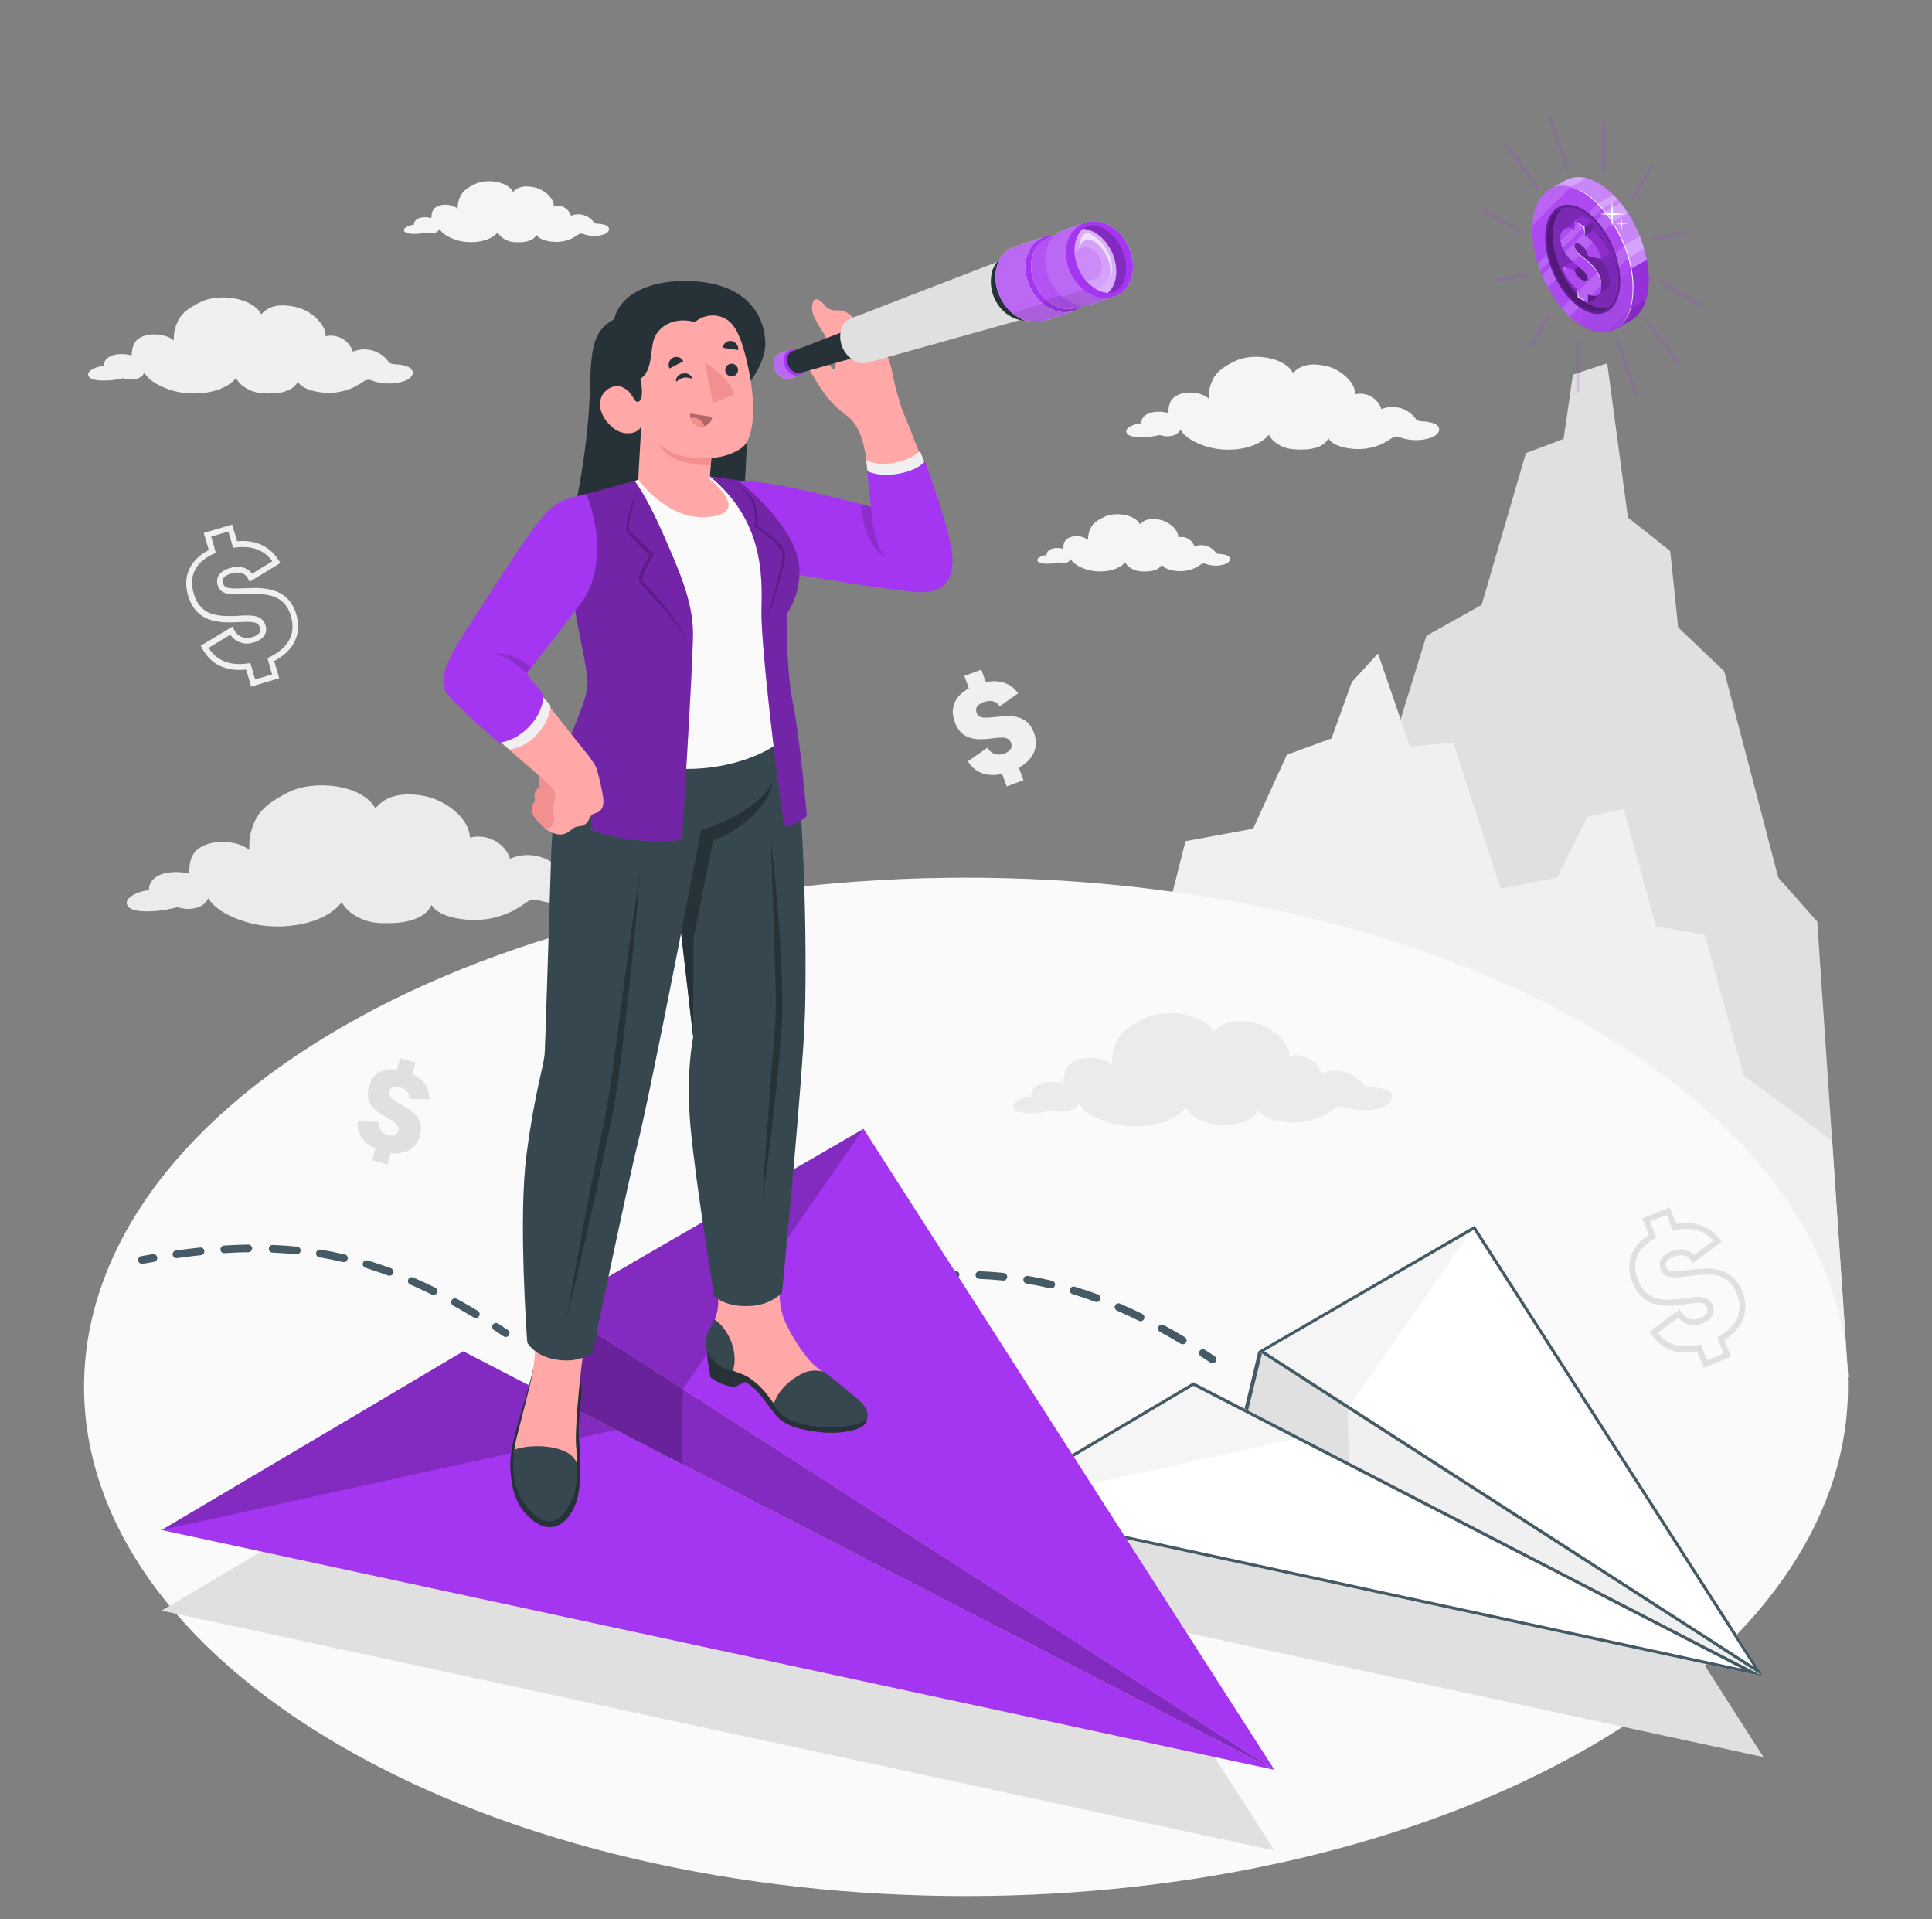 <svg width="151" height="150" viewBox="0 0 151 150" fill="none" xmlns="http://www.w3.org/2000/svg">
<rect x="0" y="0" width="151" height="150" fill="#808080" stroke="none"/>
<path d="M144.448 107.631L142.033 72.021L138.988 68.589L134.761 52.461L131.161 49.032L130.54 43.062L127.234 40.446L125.614 28.386L122.932 29.28L122.206 34.302L119.26 35.412L115.801 47.271L111.484 49.686L107.923 61.227L103.243 64.377L89.164 108.09L144.448 107.631Z" fill="#E0E0E0"/>
<path d="M143.197 89.148L136.282 84.06L133.24 73.038L129.436 72.402L126.895 63.207L124.054 63.843L121.711 68.589L117.28 69.444L113.581 58.041L110.2 58.344L107.701 51.069L105.652 53.31L104.068 57.711L100.579 58.98L97.939 64.764L92.653 65.739L81.949 108.09L144.451 107.631L143.197 89.148Z" fill="#F0F0F0"/>
<path d="M26.762 136.527C-0.16 120.987 -0.16 95.787 26.762 80.247C53.684 64.707 97.325 64.704 124.244 80.247C151.163 95.79 151.166 120.987 124.244 136.527C97.322 152.067 53.681 152.07 26.762 136.527Z" fill="#FAFAFA"/>
<path d="M99.601 144.618L67.486 94.521L43.429 108.459L36.202 111.912L12.625 125.874L99.601 144.618Z" fill="#E0E0E0"/>
<path d="M137.828 137.319L115.256 102.102L98.345 111.9L93.266 114.327L76.691 124.143L137.828 137.319Z" fill="#E0E0E0"/>
<path d="M31.864 28.652C31.549 28.535 31.216 28.473 30.88 28.47C30.562 28.445 30.46 28.38 30.4 28.314C30.095 27.874 29.649 27.552 29.135 27.4C28.622 27.249 28.073 27.277 27.577 27.48C27.439 27.049 27.143 26.686 26.748 26.464C26.354 26.241 25.891 26.175 25.45 26.279C25.486 25.287 24.22 24.221 23.083 23.982C21.946 23.741 21.04 23.846 20.419 24.564C19.75 23.262 17.14 22.895 15.727 23.582C14.914 23.979 14.227 24.387 13.888 25.131C13.666 25.592 13.563 26.101 13.588 26.613C13.036 26.127 11.932 25.994 11.188 26.279C10.396 26.579 10.336 27.18 10.288 27.779C9.817 27.645 9.318 27.635 8.842 27.753C8.344 27.902 8.056 28.293 8.122 28.61C7.729 28.59 6.787 28.91 6.895 29.328C7.015 29.796 8.095 29.747 8.494 29.733C8.873 29.702 9.249 29.643 9.619 29.555C9.806 29.627 10.004 29.664 10.204 29.666C10.888 29.666 11.179 29.366 11.287 29.114C11.623 29.817 12.811 30.354 13.654 30.57C15.238 30.974 17.479 30.729 18.454 29.544C18.569 29.767 18.73 29.963 18.925 30.119C19.344 30.458 19.853 30.667 20.389 30.72C21.04 30.779 22.789 30.863 23.278 29.82C23.626 30.506 25.18 30.822 26.362 30.654C26.82 30.584 27.266 30.449 27.685 30.252C27.947 30.114 28.2 29.962 28.444 29.796C28.538 29.731 28.648 29.692 28.762 29.685C28.877 29.678 28.991 29.701 29.092 29.753C29.927 30.046 30.837 30.046 31.672 29.753C32.344 29.483 32.482 28.931 31.864 28.652Z" fill="#F0F0F0"/>
<path d="M112.098 33.102C111.794 32.99 111.473 32.931 111.15 32.928C110.85 32.904 110.745 32.841 110.685 32.775C110.391 32.352 109.961 32.041 109.467 31.895C108.973 31.749 108.444 31.776 107.967 31.971C107.832 31.555 107.547 31.206 107.167 30.991C106.787 30.777 106.34 30.713 105.915 30.813C105.948 29.856 104.715 28.83 103.632 28.596C102.549 28.362 101.664 28.467 101.064 29.157C100.422 27.903 97.902 27.549 96.54 28.215C95.757 28.596 95.091 28.986 94.767 29.715C94.549 30.158 94.446 30.649 94.467 31.143C93.936 30.675 92.871 30.543 92.163 30.822C91.398 31.122 91.338 31.695 91.302 32.28C90.848 32.148 90.368 32.14 89.91 32.256C89.427 32.397 89.151 32.775 89.217 33.081C88.836 33.06 87.927 33.381 88.032 33.771C88.149 34.224 89.184 34.176 89.574 34.164C89.939 34.134 90.301 34.077 90.657 33.993C90.837 34.06 91.028 34.096 91.221 34.098C91.881 34.098 92.16 33.813 92.268 33.567C92.589 34.245 93.735 34.767 94.548 34.968C96.075 35.361 98.235 35.121 99.174 33.981C99.285 34.196 99.441 34.385 99.63 34.536C100.034 34.861 100.526 35.06 101.043 35.106C101.67 35.166 103.35 35.247 103.824 34.248C104.16 34.911 105.66 35.214 106.797 35.052C107.239 34.986 107.67 34.857 108.075 34.668C108.326 34.534 108.571 34.386 108.807 34.227C108.897 34.163 109.003 34.125 109.113 34.118C109.223 34.111 109.333 34.134 109.431 34.185C110.236 34.47 111.115 34.47 111.921 34.185C112.566 33.9 112.698 33.372 112.098 33.102Z" fill="#F5F5F5"/>
<path d="M46.136 68.64C45.673 68.484 45.185 68.409 44.696 68.418C44.234 68.394 44.096 68.307 43.991 68.208C43.53 67.583 42.869 67.134 42.118 66.935C41.367 66.736 40.57 66.8 39.86 67.116C39.56 66.015 38.189 65.091 36.722 65.457C36.722 64.014 34.847 62.52 33.185 62.214C31.592 61.914 30.215 62.103 29.339 63.171C28.319 61.308 24.509 60.885 22.484 61.944C21.32 62.544 20.336 63.171 19.877 64.266C19.573 64.944 19.441 65.687 19.493 66.429C18.674 65.748 17.066 65.604 16.01 66.045C14.87 66.525 14.81 67.395 14.777 68.28C14.087 68.102 13.363 68.11 12.677 68.304C11.957 68.538 11.555 69.12 11.669 69.579C11.093 69.561 9.737 70.065 9.914 70.668C10.109 71.343 11.669 71.229 12.251 71.193C12.8 71.135 13.344 71.034 13.877 70.893C14.152 70.988 14.441 71.035 14.732 71.031C15.728 70.995 16.136 70.557 16.286 70.182C16.799 71.19 18.551 71.922 19.781 72.198C22.097 72.723 25.343 72.27 26.711 70.512C26.887 70.83 27.128 71.108 27.419 71.325C28.043 71.798 28.792 72.078 29.573 72.129C30.518 72.189 33.059 72.237 33.728 70.716C34.265 71.7 36.533 72.09 38.228 71.799C38.89 71.678 39.532 71.464 40.133 71.163C40.508 70.952 40.87 70.721 41.219 70.47C41.552 70.257 41.705 70.254 42.158 70.377C43.358 70.698 44.717 70.806 45.905 70.266C46.868 69.831 47.045 69.021 46.136 68.64Z" fill="#EBEBEB"/>
<path d="M108.324 85.164C107.954 85.035 107.564 84.971 107.172 84.975C106.797 84.954 106.677 84.882 106.605 84.801C106.238 84.296 105.709 83.932 105.106 83.768C104.503 83.605 103.863 83.651 103.29 83.901C103.12 83.4 102.766 82.982 102.301 82.731C101.835 82.479 101.292 82.413 100.779 82.545C100.797 81.384 99.279 80.169 97.959 79.911C96.678 79.665 95.559 79.8 94.857 80.655C94.05 79.155 90.99 78.78 89.355 79.617C88.413 80.097 87.618 80.586 87.24 81.465C86.99 82.008 86.879 82.605 86.916 83.202C86.262 82.647 84.969 82.518 84.117 82.869C83.196 83.244 83.139 83.946 83.109 84.669C82.556 84.518 81.973 84.518 81.42 84.669C80.838 84.852 80.52 85.317 80.598 85.686C80.136 85.668 79.044 86.064 79.179 86.55C79.332 87.093 80.589 87.015 81.057 86.988C81.5 86.944 81.938 86.867 82.368 86.757C82.588 86.834 82.82 86.873 83.052 86.874C83.853 86.85 84.186 86.502 84.309 86.202C84.714 87.015 86.109 87.615 87.105 87.849C88.965 88.287 91.578 87.945 92.688 86.541C92.829 86.799 93.022 87.023 93.255 87.201C93.753 87.586 94.353 87.815 94.98 87.861C95.742 87.918 97.782 87.975 98.334 86.757C98.757 87.552 100.578 87.882 101.955 87.657C102.489 87.566 103.006 87.398 103.491 87.159C103.795 86.993 104.088 86.809 104.37 86.61C104.479 86.532 104.606 86.484 104.739 86.473C104.872 86.461 105.006 86.486 105.126 86.544C106.08 86.811 107.181 86.907 108.141 86.481C108.906 86.127 109.056 85.479 108.324 85.164Z" fill="#EBEBEB"/>
<path d="M47.35 17.604C47.15 17.53 46.939 17.49 46.726 17.487C46.525 17.487 46.462 17.433 46.426 17.388C46.23 17.108 45.946 16.904 45.618 16.808C45.291 16.712 44.941 16.73 44.626 16.86C44.538 16.587 44.351 16.356 44.101 16.215C43.852 16.074 43.558 16.032 43.279 16.098C43.303 15.471 42.499 14.796 41.779 14.643C41.059 14.49 40.495 14.559 40.102 15C39.682 14.175 38.026 13.944 37.132 14.379C36.616 14.631 36.181 14.889 35.968 15.36C35.827 15.651 35.76 15.973 35.773 16.296C35.557 16.144 35.309 16.046 35.048 16.01C34.787 15.973 34.522 15.999 34.273 16.086C33.772 16.281 33.733 16.659 33.709 17.046C33.416 16.961 33.105 16.955 32.809 17.028C32.509 17.124 32.311 17.37 32.353 17.571C32.104 17.571 31.507 17.76 31.576 18.024C31.645 18.288 32.332 18.291 32.587 18.282C32.827 18.262 33.066 18.225 33.301 18.171C33.419 18.215 33.544 18.238 33.67 18.24C34.105 18.24 34.288 18.051 34.357 17.889C34.57 18.336 35.323 18.675 35.857 18.813C36.859 19.068 38.278 18.912 38.896 18.162C38.969 18.303 39.072 18.428 39.196 18.528C39.454 18.742 39.769 18.876 40.102 18.915C40.513 18.954 41.62 19.005 41.932 18.351C42.151 18.786 43.132 18.984 43.885 18.879C44.174 18.834 44.456 18.75 44.722 18.627C44.888 18.535 45.049 18.435 45.205 18.327C45.264 18.286 45.334 18.261 45.407 18.257C45.479 18.252 45.551 18.267 45.616 18.3C46.144 18.489 46.722 18.489 47.251 18.3C47.656 18.132 47.743 17.781 47.35 17.604Z" fill="#F5F5F5"/>
<path d="M95.899 43.403C95.711 43.334 95.513 43.297 95.314 43.295C95.125 43.295 95.065 43.241 95.029 43.202C94.847 42.941 94.582 42.75 94.277 42.66C93.972 42.569 93.646 42.586 93.352 42.707C93.269 42.452 93.094 42.236 92.859 42.104C92.626 41.972 92.35 41.932 92.089 41.993C92.11 41.393 91.357 40.772 90.682 40.628C90.007 40.484 89.482 40.547 89.101 40.973C88.705 40.199 87.154 39.983 86.314 40.391C85.831 40.625 85.414 40.868 85.222 41.309C85.09 41.583 85.027 41.885 85.039 42.188C84.836 42.044 84.6 41.95 84.353 41.916C84.106 41.882 83.854 41.909 83.62 41.993C83.149 42.173 83.113 42.53 83.089 42.893C82.81 42.812 82.515 42.806 82.234 42.878C81.934 42.965 81.766 43.199 81.805 43.388C81.571 43.373 81.01 43.565 81.076 43.811C81.142 44.057 81.787 44.063 82.024 44.054C82.249 44.036 82.473 44.001 82.693 43.949C82.804 43.991 82.922 44.014 83.041 44.015C83.449 44.015 83.62 43.838 83.686 43.685C83.884 44.105 84.586 44.423 85.09 44.549C86.029 44.792 87.361 44.645 87.94 43.949C88.007 44.083 88.103 44.2 88.222 44.291C88.471 44.492 88.773 44.615 89.092 44.645C89.476 44.681 90.514 44.729 90.805 44.117C91.012 44.525 91.936 44.717 92.638 44.609C92.91 44.57 93.175 44.49 93.424 44.372C93.579 44.291 93.729 44.201 93.874 44.102C93.93 44.064 93.995 44.041 94.064 44.036C94.132 44.031 94.2 44.045 94.261 44.075C94.756 44.251 95.296 44.251 95.791 44.075C96.199 43.898 96.268 43.568 95.899 43.403Z" fill="#F5F5F5"/>
<path d="M19.634 53.661L19.238 52.326C18.089 52.449 16.628 52.233 15.791 50.655L15.689 50.463L18.179 48.963L18.287 49.191C18.404 49.454 18.617 49.663 18.882 49.775C19.148 49.886 19.446 49.892 19.715 49.791C19.92 49.748 20.106 49.643 20.249 49.491C20.297 49.428 20.328 49.354 20.339 49.276C20.35 49.197 20.341 49.118 20.312 49.044C20.171 48.564 19.667 48.567 18.716 48.618C18.503 48.618 18.278 48.639 18.044 48.645C16.7 48.645 15.254 48.414 14.699 46.545C14.255 45.045 14.843 43.746 16.319 42.99L15.923 41.652L18.14 40.998L18.536 42.3C19.967 42.168 21.092 42.684 21.791 43.8L21.914 43.995L19.514 45.465L19.4 45.246C19.1 44.646 18.5 44.694 18.056 44.826C17.534 44.982 17.321 45.228 17.42 45.564C17.555 46.02 17.969 46.023 19.256 45.969C20.543 45.915 22.52 45.867 23.156 48.006C23.606 49.536 22.979 50.856 21.428 51.66L21.824 53.001L19.634 53.661ZM19.565 51.816L19.943 53.1L21.263 52.707L20.903 51.429L21.08 51.345C21.932 50.943 23.282 49.992 22.739 48.15C22.196 46.308 20.594 46.398 19.301 46.437C18.008 46.476 17.249 46.527 17.006 45.705C16.94 45.483 16.817 44.736 17.954 44.4C18.707 44.175 19.331 44.337 19.703 44.838L21.287 43.863C20.648 42.984 19.682 42.624 18.416 42.789L18.221 42.813L17.846 41.541L16.508 41.937L16.868 43.2L16.688 43.281C15.701 43.737 14.63 44.646 15.14 46.377C15.581 47.877 16.616 48.159 18.038 48.147C18.263 48.147 18.482 48.132 18.692 48.12C19.622 48.069 20.492 48.024 20.753 48.873C20.802 49.017 20.814 49.17 20.79 49.319C20.766 49.468 20.706 49.61 20.615 49.731C20.414 49.965 20.144 50.13 19.844 50.202C19.514 50.321 19.154 50.327 18.82 50.218C18.487 50.109 18.199 49.893 18.002 49.602L16.304 50.631C17.084 51.888 18.389 51.99 19.37 51.849L19.565 51.816Z" fill="#F0F0F0"/>
<path d="M133.165 106.893L132.649 105.6C131.512 105.831 130.033 105.747 129.049 104.25L128.932 104.067L131.278 102.333L131.41 102.549C131.551 102.8 131.783 102.987 132.058 103.073C132.332 103.159 132.63 103.137 132.889 103.011C133.089 102.944 133.265 102.819 133.393 102.651C133.434 102.583 133.458 102.506 133.461 102.427C133.465 102.348 133.449 102.269 133.414 102.198C133.228 101.73 132.727 101.781 131.782 101.919C131.569 101.949 131.344 101.982 131.113 102.009C129.772 102.141 128.305 102.036 127.582 100.209C126.997 98.739 127.468 97.401 128.872 96.51L128.353 95.211L130.507 94.353L131.026 95.655C132.445 95.394 133.615 95.805 134.416 96.855L134.557 97.041L132.304 98.727L132.172 98.517C131.812 97.962 131.224 98.052 130.792 98.217C130.285 98.418 130.093 98.685 130.222 99.009C130.399 99.453 130.822 99.42 132.094 99.246C133.366 99.072 135.343 98.847 136.171 100.926C136.771 102.411 136.255 103.788 134.782 104.733L135.301 106.035L133.165 106.893ZM132.928 105.057L133.423 106.296L134.707 105.786L134.215 104.547L134.383 104.448C135.199 103.968 136.459 102.894 135.748 101.106C135.037 99.318 133.444 99.552 132.148 99.711C130.852 99.87 130.105 99.987 129.79 99.189C129.703 98.973 129.511 98.238 130.615 97.797C131.347 97.497 131.986 97.611 132.415 98.076L133.915 96.957C133.195 96.141 132.196 95.868 130.945 96.147L130.756 96.192L130.264 94.953L128.962 95.472L129.457 96.711L129.283 96.81C128.338 97.356 127.351 98.361 128.02 100.041C128.596 101.487 129.658 101.685 131.077 101.541C131.302 101.517 131.521 101.484 131.728 101.454C132.652 101.319 133.528 101.193 133.855 102.018C133.916 102.157 133.943 102.309 133.933 102.46C133.922 102.612 133.875 102.759 133.795 102.888C133.615 103.14 133.361 103.329 133.069 103.428C132.748 103.575 132.388 103.611 132.045 103.53C131.702 103.45 131.395 103.258 131.173 102.984L129.571 104.166C130.471 105.351 131.779 105.333 132.745 105.102L132.928 105.057Z" fill="#E0E0E0"/>
<path d="M30.545 90.105L30.287 91.005L29.087 90.657L29.342 89.757C28.553 89.403 27.863 88.749 27.953 87.642L29.609 87.681C29.576 87.91 29.631 88.144 29.763 88.335C29.895 88.525 30.094 88.659 30.32 88.71C30.713 88.824 31.028 88.74 31.13 88.389C31.295 87.822 30.62 87.591 29.912 87.156C29.159 86.682 28.499 86.073 28.838 84.909C29.138 83.862 29.957 83.451 31.025 83.598L31.283 82.698L32.483 83.046L32.225 83.946C33.125 84.366 33.575 85.044 33.566 85.908L31.988 85.881C32.027 85.473 31.799 85.143 31.265 84.981C30.731 84.819 30.515 85.008 30.437 85.281C30.311 85.719 30.656 85.923 31.409 86.361C32.162 86.799 33.209 87.447 32.819 88.761C32.519 89.844 31.628 90.246 30.545 90.105Z" fill="#E0E0E0"/>
<path d="M79.633 60L79.99 60.975L78.679 61.458L78.319 60.486C77.368 60.69 76.306 60.561 75.649 59.499L77.173 58.431C77.297 58.66 77.502 58.833 77.747 58.918C77.993 59.002 78.261 58.991 78.499 58.887C78.934 58.725 79.162 58.44 79.021 58.056C78.79 57.432 78.028 57.675 77.095 57.756C76.096 57.831 75.097 57.72 74.626 56.442C74.2 55.293 74.662 54.375 75.727 53.796L75.367 52.824L76.693 52.335L77.053 53.307C78.145 53.091 79.006 53.397 79.576 54.186L78.13 55.2C77.893 54.807 77.464 54.66 76.876 54.876C76.288 55.092 76.219 55.398 76.327 55.692C76.504 56.172 76.954 56.127 77.926 56.019C78.955 55.92 80.272 55.806 80.809 57.261C81.244 58.437 80.704 59.4 79.633 60Z" fill="#F0F0F0"/>
<g opacity="0.2">
<path d="M125.334 13.575C125.319 13.575 125.304 13.572 125.291 13.566C125.277 13.561 125.264 13.552 125.254 13.542C125.244 13.531 125.236 13.518 125.23 13.505C125.225 13.491 125.222 13.476 125.223 13.461V9.561C125.223 9.532 125.234 9.504 125.255 9.483C125.276 9.462 125.304 9.45 125.334 9.45C125.363 9.451 125.391 9.463 125.411 9.484C125.432 9.504 125.444 9.532 125.445 9.561V13.461C125.445 13.491 125.433 13.52 125.412 13.541C125.392 13.562 125.363 13.574 125.334 13.575Z" fill="#A435F0"/>
<path d="M123.307 30.697C123.281 30.697 123.255 30.687 123.235 30.67C123.215 30.652 123.202 30.627 123.199 30.601V26.701C123.199 26.686 123.202 26.672 123.208 26.658C123.213 26.645 123.221 26.633 123.232 26.622C123.242 26.612 123.254 26.604 123.268 26.598C123.281 26.593 123.296 26.59 123.31 26.59C123.339 26.591 123.367 26.602 123.388 26.623C123.409 26.644 123.42 26.672 123.421 26.701V30.601C123.418 30.628 123.404 30.653 123.383 30.671C123.362 30.689 123.335 30.698 123.307 30.697Z" fill="#A435F0"/>
<path d="M127.587 15.681C127.568 15.681 127.549 15.675 127.533 15.666C127.507 15.651 127.488 15.627 127.481 15.598C127.473 15.57 127.476 15.539 127.491 15.513L128.949 12.987C128.963 12.961 128.988 12.943 129.016 12.935C129.045 12.927 129.076 12.931 129.102 12.945C129.127 12.96 129.146 12.985 129.154 13.013C129.162 13.042 129.158 13.072 129.144 13.098L127.698 15.624C127.687 15.644 127.671 15.66 127.651 15.671C127.631 15.681 127.609 15.684 127.587 15.681Z" fill="#A435F0"/>
<path d="M119.598 27.228C119.579 27.228 119.561 27.222 119.544 27.213C119.519 27.198 119.5 27.174 119.492 27.145C119.485 27.117 119.488 27.086 119.502 27.06L120.96 24.531C120.976 24.507 121.001 24.489 121.029 24.482C121.058 24.475 121.088 24.479 121.113 24.492C121.126 24.5 121.138 24.509 121.147 24.521C121.156 24.532 121.163 24.546 121.167 24.56C121.17 24.574 121.171 24.589 121.17 24.604C121.168 24.619 121.163 24.633 121.155 24.645L119.697 27.171C119.687 27.189 119.673 27.203 119.655 27.213C119.638 27.223 119.618 27.228 119.598 27.228Z" fill="#A435F0"/>
<path d="M129.24 18.831C129.213 18.83 129.187 18.82 129.168 18.801C129.148 18.783 129.136 18.758 129.133 18.731C129.131 18.704 129.138 18.678 129.154 18.656C129.169 18.634 129.192 18.619 129.219 18.612L131.748 18.126C131.762 18.123 131.776 18.123 131.791 18.126C131.805 18.129 131.818 18.134 131.831 18.142C131.843 18.151 131.853 18.161 131.861 18.173C131.869 18.186 131.874 18.199 131.877 18.213C131.882 18.242 131.876 18.272 131.86 18.297C131.843 18.322 131.818 18.339 131.79 18.345L129.261 18.831H129.24Z" fill="#A435F0"/>
<path d="M116.876 22.036C116.85 22.035 116.825 22.026 116.805 22.009C116.785 21.992 116.772 21.968 116.768 21.943C116.765 21.928 116.765 21.914 116.768 21.899C116.77 21.885 116.776 21.872 116.784 21.86C116.792 21.848 116.803 21.837 116.815 21.829C116.827 21.822 116.841 21.816 116.855 21.814L119.384 21.328C119.398 21.325 119.413 21.324 119.427 21.327C119.441 21.33 119.455 21.335 119.467 21.344C119.479 21.352 119.489 21.362 119.497 21.374C119.505 21.387 119.511 21.4 119.513 21.415C119.518 21.444 119.512 21.474 119.496 21.498C119.48 21.523 119.455 21.54 119.426 21.547L116.9 22.033L116.876 22.036Z" fill="#A435F0"/>
<path d="M132.759 23.871C132.741 23.876 132.723 23.876 132.705 23.871L129.798 22.17C129.773 22.156 129.754 22.132 129.746 22.104C129.738 22.076 129.742 22.046 129.756 22.02C129.771 21.995 129.795 21.976 129.824 21.968C129.853 21.961 129.883 21.964 129.909 21.978L132.828 23.664C132.841 23.671 132.852 23.681 132.861 23.692C132.87 23.703 132.877 23.717 132.881 23.731C132.884 23.745 132.885 23.76 132.883 23.774C132.88 23.788 132.875 23.802 132.867 23.814C132.857 23.833 132.841 23.849 132.822 23.859C132.802 23.869 132.781 23.873 132.759 23.871Z" fill="#A435F0"/>
<path d="M118.801 18.195C118.782 18.2 118.762 18.2 118.744 18.195L115.825 16.5C115.801 16.485 115.783 16.461 115.777 16.433C115.77 16.405 115.774 16.376 115.788 16.351C115.803 16.327 115.826 16.308 115.853 16.3C115.881 16.292 115.91 16.295 115.936 16.308L118.855 18C118.868 18.008 118.879 18.017 118.888 18.029C118.897 18.041 118.904 18.054 118.908 18.068C118.912 18.082 118.913 18.097 118.911 18.112C118.909 18.127 118.904 18.141 118.897 18.153C118.885 18.168 118.87 18.179 118.854 18.186C118.837 18.193 118.819 18.197 118.801 18.195Z" fill="#A435F0"/>
<path d="M131.216 28.548C131.198 28.549 131.181 28.545 131.165 28.537C131.149 28.529 131.136 28.518 131.126 28.503L128.6 25.098C128.589 25.087 128.581 25.073 128.576 25.059C128.571 25.044 128.569 25.028 128.571 25.013C128.572 24.997 128.577 24.982 128.585 24.969C128.592 24.955 128.602 24.943 128.615 24.934C128.627 24.925 128.642 24.918 128.657 24.915C128.672 24.911 128.688 24.911 128.703 24.914C128.718 24.917 128.733 24.924 128.745 24.933C128.758 24.941 128.769 24.953 128.777 24.966L131.3 28.371C131.317 28.395 131.324 28.425 131.319 28.454C131.315 28.483 131.299 28.509 131.276 28.527C131.258 28.539 131.237 28.546 131.216 28.548Z" fill="#A435F0"/>
<path d="M120.22 14.845C120.202 14.845 120.185 14.841 120.169 14.833C120.154 14.825 120.14 14.814 120.13 14.8L117.604 11.401C117.593 11.389 117.585 11.376 117.58 11.361C117.575 11.346 117.573 11.331 117.575 11.315C117.576 11.3 117.581 11.285 117.588 11.271C117.596 11.258 117.606 11.246 117.619 11.236C117.631 11.227 117.646 11.22 117.661 11.217C117.676 11.214 117.692 11.213 117.707 11.216C117.722 11.22 117.737 11.226 117.749 11.235C117.762 11.244 117.773 11.255 117.781 11.269L120.31 14.671C120.322 14.687 120.329 14.707 120.33 14.728C120.332 14.748 120.328 14.769 120.319 14.788C120.309 14.806 120.295 14.822 120.278 14.833C120.26 14.844 120.24 14.85 120.22 14.851V14.845Z" fill="#A435F0"/>
<path d="M127.838 30.819C127.814 30.82 127.791 30.814 127.772 30.8C127.753 30.786 127.739 30.767 127.733 30.744L126.272 26.544C126.262 26.516 126.264 26.485 126.277 26.459C126.291 26.432 126.314 26.412 126.342 26.402C126.37 26.392 126.401 26.394 126.428 26.408C126.455 26.421 126.475 26.444 126.485 26.472L127.943 30.672C127.952 30.7 127.95 30.731 127.937 30.757C127.924 30.784 127.901 30.804 127.874 30.813C127.862 30.818 127.85 30.82 127.838 30.819Z" fill="#A435F0"/>
<path d="M122.533 13.377C122.51 13.378 122.487 13.371 122.468 13.357C122.449 13.344 122.435 13.325 122.428 13.303L120.967 9.103C120.957 9.074 120.959 9.043 120.973 9.017C120.986 8.99 121.009 8.97 121.037 8.96C121.066 8.95 121.096 8.953 121.123 8.966C121.15 8.979 121.17 9.002 121.18 9.031L122.638 13.23C122.643 13.244 122.645 13.259 122.645 13.274C122.644 13.288 122.64 13.303 122.634 13.316C122.627 13.329 122.618 13.341 122.607 13.35C122.596 13.36 122.583 13.367 122.569 13.371C122.558 13.377 122.545 13.379 122.533 13.377Z" fill="#A435F0"/>
</g>
<path d="M121.399 15.417L121.099 14.817L122.35 14.097C122.499 14.011 122.658 13.944 122.824 13.899L122.998 13.86C123.29 13.813 123.588 13.821 123.877 13.884C123.982 13.908 124.087 13.935 124.195 13.971C124.308 14.006 124.418 14.048 124.525 14.097C124.669 14.161 124.81 14.233 124.945 14.313C125.092 14.4 125.245 14.496 125.383 14.613C125.521 14.73 125.599 14.775 125.704 14.865C127.258 16.176 128.479 18.513 128.791 20.76C128.812 20.913 128.827 21.06 128.839 21.216C128.86 21.431 128.869 21.646 128.866 21.861C128.866 22.035 128.866 22.206 128.845 22.368C128.824 22.53 128.818 22.647 128.8 22.779C128.782 22.911 128.755 23.037 128.725 23.157C128.649 23.494 128.527 23.82 128.362 24.123C128.329 24.183 128.293 24.24 128.257 24.294C128.109 24.528 127.92 24.733 127.699 24.9C127.633 24.949 127.565 24.994 127.495 25.035L126.313 25.716L126.052 25.17C125.983 25.17 125.911 25.137 125.842 25.116C125.554 25.027 125.277 24.904 125.017 24.75C124.85 24.652 124.689 24.545 124.534 24.429C124.323 24.273 124.123 24.104 123.934 23.922C122.547 22.513 121.608 20.725 121.234 18.783C121.177 18.498 121.136 18.209 121.111 17.919C121.09 17.682 121.078 17.445 121.078 17.211C121.079 16.875 121.107 16.54 121.162 16.209C121.216 15.938 121.295 15.673 121.399 15.417Z" fill="#A435F0"/>
<path opacity="0.25" d="M128.504 19.422L125.969 20.887L125.633 19.924L128.174 18.456C128.3 18.773 128.411 19.095 128.504 19.422Z" fill="white"/>
<path opacity="0.25" d="M122.352 14.1C122.5 14.013 122.66 13.947 122.826 13.902L123 13.863C123.292 13.816 123.59 13.824 123.879 13.887L123.996 13.917L121.386 15.417L121.086 14.817L122.352 14.1Z" fill="white"/>
<path opacity="0.25" d="M122.625 17.805L122.301 17.4L126.108 15.21C126.228 15.33 126.348 15.456 126.462 15.585L122.625 17.805Z" fill="white"/>
<path opacity="0.25" d="M127.257 16.665L123.957 18.57L123.594 17.622L126.663 15.849C126.875 16.11 127.074 16.383 127.257 16.665Z" fill="white"/>
<path opacity="0.4" d="M122.35 14.1C122.499 14.013 122.658 13.947 122.824 13.902L122.998 13.863C123.29 13.816 123.588 13.824 123.877 13.887C123.982 13.911 124.087 13.938 124.195 13.974C124.308 14.009 124.418 14.051 124.525 14.1C124.669 14.164 124.81 14.236 124.945 14.316C125.092 14.403 125.245 14.499 125.383 14.616C125.521 14.733 125.599 14.778 125.704 14.868C127.153 16.089 128.311 18.201 128.704 20.298L123.409 23.358C122.32 22.035 121.577 20.462 121.246 18.78C121.189 18.495 121.148 18.206 121.123 17.916C121.102 17.679 121.09 17.442 121.09 17.208C121.091 16.872 121.119 16.537 121.174 16.206C121.218 15.941 121.286 15.681 121.378 15.429L121.078 14.829L122.35 14.1Z" fill="white"/>
<path opacity="0.1" d="M126.318 25.701L126.057 25.155C125.988 25.155 125.916 25.122 125.847 25.101C125.559 25.012 125.282 24.889 125.022 24.735C124.855 24.637 124.694 24.53 124.539 24.414C124.328 24.258 124.128 24.089 123.939 23.907C123.759 23.733 123.585 23.544 123.414 23.346L128.709 20.286C128.739 20.442 128.766 20.586 128.787 20.751C128.808 20.916 128.823 21.051 128.835 21.207C128.856 21.422 128.865 21.637 128.862 21.852C128.862 22.026 128.862 22.197 128.841 22.359C128.82 22.521 128.814 22.638 128.796 22.77C128.778 22.902 128.751 23.028 128.721 23.148C128.645 23.485 128.523 23.81 128.358 24.114C128.325 24.174 128.289 24.231 128.253 24.285C128.107 24.521 127.92 24.73 127.701 24.9C127.635 24.949 127.567 24.994 127.497 25.035L126.318 25.701Z" fill="black"/>
<path opacity="0.1" d="M128.363 24.114C128.33 24.174 128.294 24.231 128.258 24.285C128.111 24.522 127.922 24.73 127.7 24.9C127.634 24.949 127.566 24.994 127.496 25.035L126.314 25.716L126.053 25.17L126.035 24.948L128.657 23.4C128.586 23.648 128.487 23.888 128.363 24.114Z" fill="black"/>
<path d="M119.762 17.97C119.762 18.201 119.762 18.438 119.795 18.678C119.82 18.967 119.861 19.255 119.918 19.539C120.292 21.482 121.231 23.271 122.618 24.681C122.801 24.867 122.995 25.04 123.2 25.2C123.356 25.31 123.518 25.41 123.686 25.5C123.945 25.653 124.221 25.775 124.508 25.863C124.79 25.952 125.085 25.991 125.381 25.977C125.777 25.96 126.159 25.823 126.476 25.584C126.694 25.418 126.882 25.215 127.031 24.984C127.067 24.927 127.103 24.87 127.136 24.81C127.3 24.507 127.422 24.183 127.499 23.847C127.526 23.724 127.553 23.598 127.571 23.466C127.589 23.334 127.607 23.196 127.619 23.055C127.631 22.914 127.64 22.725 127.64 22.551C127.64 22.377 127.64 22.122 127.613 21.903C127.613 21.753 127.586 21.603 127.562 21.447C127.262 19.2 126.032 16.863 124.478 15.555C124.373 15.465 124.265 15.381 124.157 15.3C124.049 15.219 123.857 15.099 123.719 15C123.582 14.92 123.441 14.848 123.296 14.784C123.185 14.736 123.077 14.694 122.969 14.658C122.865 14.624 122.759 14.596 122.651 14.574C122.362 14.51 122.064 14.502 121.772 14.55C121.712 14.559 121.653 14.571 121.595 14.586C121.346 14.655 121.113 14.771 120.908 14.928C120.57 15.197 120.305 15.547 120.14 15.945C119.997 16.263 119.897 16.598 119.84 16.941C119.785 17.282 119.759 17.626 119.762 17.97Z" fill="#A435F0"/>
<path opacity="0.1" d="M119.762 17.97C119.762 18.201 119.762 18.438 119.795 18.678C119.82 18.967 119.861 19.255 119.918 19.539C120.292 21.482 121.231 23.271 122.618 24.681C122.801 24.867 122.995 25.04 123.2 25.2C123.356 25.31 123.518 25.41 123.686 25.5C123.945 25.653 124.221 25.775 124.508 25.863C124.79 25.952 125.085 25.991 125.381 25.977C125.777 25.96 126.159 25.823 126.476 25.584C126.694 25.418 126.882 25.215 127.031 24.984C127.067 24.927 127.103 24.87 127.136 24.81C127.3 24.507 127.422 24.183 127.499 23.847C127.526 23.724 127.553 23.598 127.571 23.466C127.589 23.334 127.607 23.196 127.619 23.055C127.631 22.914 127.64 22.725 127.64 22.551C127.64 22.377 127.64 22.122 127.613 21.903C127.613 21.753 127.586 21.603 127.562 21.447C127.262 19.2 126.032 16.863 124.478 15.555C124.373 15.465 124.265 15.381 124.157 15.3C124.049 15.219 123.857 15.099 123.719 15C123.582 14.92 123.441 14.848 123.296 14.784C123.185 14.736 123.077 14.694 122.969 14.658C122.865 14.624 122.759 14.596 122.651 14.574C122.362 14.51 122.064 14.502 121.772 14.55C121.712 14.559 121.653 14.571 121.595 14.586C121.346 14.655 121.113 14.771 120.908 14.928C120.57 15.197 120.305 15.547 120.14 15.945C119.997 16.263 119.897 16.598 119.84 16.941C119.785 17.282 119.759 17.626 119.762 17.97Z" fill="white"/>
<path opacity="0.05" d="M127.487 21C127.517 21.157 127.541 21.3 127.562 21.465C127.583 21.631 127.601 21.765 127.613 21.922C127.631 22.142 127.64 22.358 127.64 22.57C127.64 22.744 127.64 22.912 127.619 23.073C127.598 23.235 127.592 23.352 127.571 23.485C127.55 23.616 127.526 23.742 127.499 23.866C127.422 24.201 127.3 24.525 127.136 24.828C127.103 24.889 127.067 24.945 127.031 25.003C126.882 25.233 126.694 25.436 126.476 25.602C126.159 25.841 125.777 25.978 125.381 25.995C125.085 26.009 124.79 25.97 124.508 25.881C124.22 25.788 123.944 25.66 123.686 25.5C123.539 25.413 123.386 25.317 123.254 25.201L127.487 21Z" fill="black"/>
<path opacity="0.05" d="M127.426 24.129C127.351 24.37 127.251 24.603 127.126 24.822C127.093 24.882 127.057 24.939 127.021 24.996C126.872 25.227 126.684 25.43 126.466 25.596C126.212 25.787 125.915 25.913 125.602 25.965L127.426 24.129Z" fill="black"/>
<path opacity="0.15" d="M126.948 19.164C127.074 19.482 127.185 19.806 127.278 20.13L122.67 24.738L122.61 24.681C122.411 24.491 122.221 24.291 122.043 24.081L126.948 19.164Z" fill="white"/>
<path opacity="0.15" d="M125.44 16.557C125.655 16.818 125.856 17.092 126.04 17.376L120.97 22.449C120.805 22.149 120.67 21.819 120.52 21.492L125.44 16.557Z" fill="white"/>
<path opacity="0.15" d="M124.867 15.921C124.99 16.041 125.11 16.167 125.224 16.299L120.376 21.15C120.308 20.968 120.246 20.785 120.188 20.601L124.867 15.921Z" fill="white"/>
<path opacity="0.15" d="M119.773 17.619C119.773 17.526 119.773 17.433 119.794 17.343V17.253C119.794 17.223 119.794 17.193 119.794 17.163C119.794 17.133 119.812 17.028 119.824 16.965C119.881 16.622 119.982 16.287 120.124 15.969C120.29 15.57 120.554 15.221 120.892 14.952C121.097 14.795 121.33 14.679 121.579 14.61C121.638 14.595 121.697 14.583 121.756 14.574C122.048 14.526 122.347 14.534 122.635 14.598L122.752 14.625L119.773 17.619Z" fill="white"/>
<path d="M120.766 18.574C120.766 20.647 121.966 23.038 123.505 24.058L123.7 24.181C125.323 25.117 126.634 24.124 126.634 21.961C126.634 19.798 125.323 17.29 123.7 16.354C123.634 16.315 123.568 16.282 123.505 16.249C121.975 15.502 120.766 16.501 120.766 18.574Z" fill="#A435F0"/>
<path opacity="0.4" d="M120.766 18.574C120.766 20.647 121.966 23.038 123.505 24.058L123.7 24.181C125.323 25.117 126.634 24.124 126.634 21.961C126.634 19.798 125.323 17.29 123.7 16.354C123.634 16.315 123.568 16.282 123.505 16.249C121.975 15.502 120.766 16.501 120.766 18.574Z" fill="black"/>
<path d="M120.895 18.648C120.895 18.714 120.895 18.78 120.895 18.849C120.97 20.781 122.095 22.947 123.508 23.889L123.544 23.913L123.694 24.006C123.965 24.168 124.264 24.277 124.576 24.327C124.884 24.373 125.198 24.321 125.475 24.18C125.753 24.038 125.979 23.814 126.124 23.538C126.35 23.127 126.479 22.669 126.499 22.2C126.499 22.098 126.499 21.993 126.499 21.9C126.499 21.807 126.499 21.702 126.499 21.6C126.486 21.387 126.462 21.175 126.427 20.964C126.179 19.468 125.459 18.091 124.372 17.034C124.231 16.906 124.082 16.788 123.925 16.68C123.853 16.632 123.778 16.584 123.703 16.542L123.517 16.443L123.463 16.416C123.106 16.233 122.7 16.169 122.305 16.233C121.705 16.347 121.258 16.818 121.042 17.568C120.942 17.919 120.893 18.283 120.895 18.648Z" fill="#A435F0"/>
<path opacity="0.5" d="M120.895 18.648C120.895 18.714 120.895 18.78 120.895 18.849C120.97 20.781 122.095 22.947 123.508 23.889L123.544 23.913L123.694 24.006C123.965 24.168 124.264 24.277 124.576 24.327C124.884 24.373 125.198 24.321 125.475 24.18C125.753 24.038 125.979 23.814 126.124 23.538C126.35 23.127 126.479 22.669 126.499 22.2C126.499 22.098 126.499 21.993 126.499 21.9C126.499 21.807 126.499 21.702 126.499 21.6C126.486 21.387 126.462 21.175 126.427 20.964C126.179 19.468 125.459 18.091 124.372 17.034C124.231 16.906 124.082 16.788 123.925 16.68C123.853 16.632 123.778 16.584 123.703 16.542L123.517 16.443L123.463 16.416C123.106 16.233 122.7 16.169 122.305 16.233C121.705 16.347 121.258 16.818 121.042 17.568C120.942 17.919 120.893 18.283 120.895 18.648Z" fill="black"/>
<path d="M121.368 18.579C121.368 18.51 121.368 18.444 121.368 18.378C121.362 18.008 121.41 17.64 121.509 17.283C121.606 16.894 121.815 16.542 122.109 16.269C122.172 16.247 122.237 16.23 122.304 16.218C122.699 16.154 123.105 16.218 123.462 16.401L123.516 16.428L123.702 16.527C123.777 16.569 123.852 16.617 123.924 16.665C124.081 16.772 124.23 16.891 124.371 17.019C125.458 18.076 126.178 19.453 126.426 20.949C126.463 21.165 126.488 21.382 126.501 21.6C126.501 21.702 126.501 21.801 126.501 21.9C126.501 21.999 126.501 22.113 126.501 22.2C126.484 22.668 126.36 23.126 126.138 23.538C126.04 23.713 125.913 23.869 125.763 24C125.533 24.078 125.288 24.099 125.049 24.063C124.737 24.015 124.437 23.907 124.167 23.745L124.017 23.652L123.981 23.625C122.568 22.677 121.443 20.511 121.368 18.579Z" fill="#A435F0"/>
<path opacity="0.25" d="M121.368 18.579C121.368 18.51 121.368 18.444 121.368 18.378C121.362 18.008 121.41 17.64 121.509 17.283C121.606 16.894 121.815 16.542 122.109 16.269C122.172 16.247 122.237 16.23 122.304 16.218C122.699 16.154 123.105 16.218 123.462 16.401L123.516 16.428L123.702 16.527C123.777 16.569 123.852 16.617 123.924 16.665C124.081 16.772 124.23 16.891 124.371 17.019C125.458 18.076 126.178 19.453 126.426 20.949C126.463 21.165 126.488 21.382 126.501 21.6C126.501 21.702 126.501 21.801 126.501 21.9C126.501 21.999 126.501 22.113 126.501 22.2C126.484 22.668 126.36 23.126 126.138 23.538C126.04 23.713 125.913 23.869 125.763 24C125.533 24.078 125.288 24.099 125.049 24.063C124.737 24.015 124.437 23.907 124.167 23.745L124.017 23.652L123.981 23.625C122.568 22.677 121.443 20.511 121.368 18.579Z" fill="black"/>
<path d="M121.773 14.575C123.468 14.383 124.845 15.775 125.766 17.047C127.095 19.006 127.938 21.487 127.476 23.86C127.354 24.538 127 25.154 126.474 25.6C127.016 25.163 127.386 24.549 127.518 23.866C127.941 21.925 127.41 19.885 126.522 18.148C125.574 16.426 123.96 14.341 121.773 14.575Z" fill="#F5F5F5"/>
<path d="M125.795 21.9C125.773 21.569 125.683 21.246 125.531 20.951C125.38 20.656 125.169 20.395 124.913 20.184L125.135 20.241L125.777 19.869C125.748 19.73 125.709 19.594 125.66 19.461C125.577 19.235 125.465 19.022 125.327 18.825C125.103 18.507 124.825 18.231 124.505 18.009L124.481 17.343L123.689 16.884L123.047 17.256V17.424V17.46C122.992 17.479 122.94 17.503 122.891 17.532L122.843 17.565C122.768 17.619 122.399 17.814 122.243 17.901L122.195 17.934C122.097 18.027 122.023 18.143 121.98 18.271C121.937 18.399 121.927 18.536 121.949 18.669C121.97 19.04 122.09 19.399 122.297 19.707C122.312 19.734 122.33 19.758 122.345 19.782L122.399 19.86L122.447 19.923L122.468 19.95L122.507 20.001C122.615 20.141 122.732 20.274 122.855 20.4L123.023 20.553L122.723 20.478L122.081 20.85C122.263 21.552 122.688 22.166 123.281 22.584L123.305 23.247L124.106 23.691L124.748 23.319V23.112C124.793 23.101 124.837 23.083 124.877 23.058C124.973 22.995 125.402 22.758 125.513 22.692C125.717 22.554 125.81 22.305 125.795 21.9Z" fill="#A435F0"/>
<path opacity="0.15" d="M122.301 17.898C122.466 17.802 122.793 17.628 122.865 17.577L122.913 17.544C122.962 17.514 123.014 17.49 123.069 17.472L123.087 17.949C122.973 17.87 122.839 17.824 122.701 17.815C122.562 17.806 122.424 17.835 122.301 17.898Z" fill="black"/>
<path opacity="0.45" d="M124.101 21.768C124.101 21.966 123.993 22.068 123.66 21.885C123.504 21.804 123.368 21.69 123.261 21.55C123.155 21.411 123.08 21.25 123.042 21.078L122.082 20.838L122.724 20.469L123.024 20.541H123.039L123.303 20.766L123.402 20.85C123.596 20.996 123.775 21.161 123.936 21.342C124.004 21.418 124.055 21.507 124.086 21.603C124.098 21.657 124.103 21.713 124.101 21.768Z" fill="black"/>
<path opacity="0.2" d="M124.76 23.101V23.305L124.118 23.674L124.094 23.014C124.301 23.111 124.534 23.142 124.76 23.101Z" fill="black"/>
<path opacity="0.15" d="M123.839 17.727L123.047 17.268L123.689 16.896L124.484 17.355L124.505 18.018C124.824 18.242 125.102 18.519 125.327 18.837C125.465 19.034 125.578 19.248 125.663 19.474C125.71 19.607 125.748 19.743 125.777 19.881L125.135 20.253C125.108 20.114 125.069 19.976 125.021 19.843C124.941 19.615 124.832 19.4 124.697 19.201C124.472 18.884 124.195 18.608 123.878 18.384L123.839 17.727Z" fill="black"/>
<path opacity="0.2" d="M124.508 18.018C124.784 18.172 125.029 18.375 125.231 18.618C125.434 18.864 125.583 19.15 125.666 19.458C125.529 19.177 125.36 18.914 125.162 18.672C125.068 18.551 124.968 18.435 124.862 18.324C124.742 18.228 124.625 18.126 124.508 18.018Z" fill="black"/>
<path opacity="0.35" d="M125.532 22.674C125.421 22.743 124.992 22.974 124.896 23.043C125.079 22.923 125.175 22.677 125.16 22.284C125.127 21.411 124.605 20.841 124.053 20.364C123.501 19.887 123.084 19.647 123.066 19.224C123.066 18.96 123.228 18.924 123.492 19.08C123.657 19.175 123.8 19.305 123.91 19.46C124.019 19.615 124.094 19.793 124.128 19.98L124.917 20.181C125.173 20.393 125.383 20.655 125.535 20.95C125.686 21.246 125.776 21.569 125.799 21.9C125.828 22.041 125.819 22.188 125.772 22.324C125.725 22.46 125.642 22.581 125.532 22.674Z" fill="black"/>
<path d="M123.689 20.706L123.05 21.078L122.09 20.838L122.732 20.466L123.689 20.706Z" fill="#A435F0"/>
<path opacity="0.15" d="M123.689 20.706L123.05 21.078L122.09 20.838L122.732 20.466L123.689 20.706Z" fill="black"/>
<path d="M124.126 23.68L124.102 23.014L124.759 23.101L124.768 23.308L124.126 23.68Z" fill="#A435F0"/>
<path opacity="0.45" d="M124.126 23.68L124.102 23.014L124.759 23.101L124.768 23.308L124.126 23.68Z" fill="black"/>
<path d="M123.056 17.436L123.074 17.949C122.955 17.867 122.816 17.821 122.672 17.814C122.527 17.808 122.384 17.842 122.258 17.913L122.21 17.946C122.112 18.039 122.039 18.155 121.996 18.283C121.953 18.411 121.942 18.548 121.964 18.681C121.984 19.047 122.1 19.401 122.3 19.707C122.315 19.734 122.333 19.758 122.348 19.782L122.402 19.86L122.45 19.923L122.471 19.95L122.51 20.001C122.619 20.14 122.735 20.274 122.858 20.4C122.918 20.457 122.978 20.514 123.041 20.565C123.104 20.616 123.221 20.721 123.305 20.793L123.407 20.877C123.6 21.025 123.779 21.189 123.941 21.369C124.008 21.445 124.058 21.534 124.088 21.63C124.102 21.678 124.11 21.727 124.112 21.777C124.112 21.978 124.004 22.077 123.671 21.894C123.514 21.816 123.377 21.702 123.27 21.563C123.163 21.424 123.089 21.262 123.053 21.09L122.093 20.85C122.276 21.552 122.701 22.166 123.293 22.584L123.317 23.247L124.118 23.691L124.1 23.013C124.22 23.078 124.354 23.114 124.49 23.12C124.626 23.126 124.762 23.101 124.886 23.046C125.069 22.926 125.165 22.68 125.15 22.287C125.117 21.414 124.595 20.844 124.043 20.367C123.491 19.89 123.074 19.65 123.056 19.227C123.056 18.963 123.221 18.927 123.482 19.086C123.648 19.181 123.791 19.31 123.9 19.466C124.01 19.621 124.085 19.799 124.118 19.986L125.129 20.247C125.1 20.108 125.062 19.971 125.015 19.836C124.937 19.612 124.832 19.398 124.7 19.2C124.475 18.883 124.197 18.607 123.878 18.384L123.854 17.718L123.059 17.262L123.056 17.436Z" fill="#A435F0"/>
<path opacity="0.1" d="M123.056 17.436L123.074 17.949C122.955 17.867 122.816 17.821 122.672 17.814C122.527 17.808 122.384 17.842 122.258 17.913L122.21 17.946C122.112 18.039 122.039 18.155 121.996 18.283C121.953 18.411 121.942 18.548 121.964 18.681C121.984 19.047 122.1 19.401 122.3 19.707C122.315 19.734 122.333 19.758 122.348 19.782L122.402 19.86L122.45 19.923L122.471 19.95L122.51 20.001C122.619 20.14 122.735 20.274 122.858 20.4C122.918 20.457 122.978 20.514 123.041 20.565C123.104 20.616 123.221 20.721 123.305 20.793L123.407 20.877C123.6 21.025 123.779 21.189 123.941 21.369C124.008 21.445 124.058 21.534 124.088 21.63C124.102 21.678 124.11 21.727 124.112 21.777C124.112 21.978 124.004 22.077 123.671 21.894C123.514 21.816 123.377 21.702 123.27 21.563C123.163 21.424 123.089 21.262 123.053 21.09L122.093 20.85C122.276 21.552 122.701 22.166 123.293 22.584L123.317 23.247L124.118 23.691L124.1 23.013C124.22 23.078 124.354 23.114 124.49 23.12C124.626 23.126 124.762 23.101 124.886 23.046C125.069 22.926 125.165 22.68 125.15 22.287C125.117 21.414 124.595 20.844 124.043 20.367C123.491 19.89 123.074 19.65 123.056 19.227C123.056 18.963 123.221 18.927 123.482 19.086C123.648 19.181 123.791 19.31 123.9 19.466C124.01 19.621 124.085 19.799 124.118 19.986L125.129 20.247C125.1 20.108 125.062 19.971 125.015 19.836C124.937 19.612 124.832 19.398 124.7 19.2C124.475 18.883 124.197 18.607 123.878 18.384L123.854 17.718L123.059 17.262L123.056 17.436Z" fill="white"/>
<path d="M125.161 22.284C125.137 21.969 125.047 21.662 124.897 21.384C124.737 21.106 124.535 20.855 124.297 20.64C124.072 20.415 123.82 20.22 123.574 20.013C123.45 19.91 123.336 19.797 123.232 19.674C123.126 19.552 123.064 19.398 123.055 19.236C123.071 19.396 123.14 19.545 123.25 19.662C123.357 19.779 123.473 19.888 123.598 19.986C123.847 20.187 124.099 20.382 124.33 20.607C124.569 20.828 124.772 21.085 124.93 21.369C125.003 21.513 125.06 21.663 125.101 21.819C125.135 21.972 125.155 22.128 125.161 22.284Z" fill="white"/>
<path d="M123.844 17.727L124.483 17.355L124.507 18.018L123.868 18.39L123.844 17.727Z" fill="#A435F0"/>
<path opacity="0.35" d="M123.844 17.727L124.483 17.355L124.507 18.018L123.868 18.39L123.844 17.727Z" fill="black"/>
<path d="M123.047 17.268L123.767 17.763L123.866 18.39L123.842 17.727L123.047 17.268Z" fill="#FAFAFA"/>
<path d="M123.301 22.572L123.391 23.193L124.126 23.679L123.325 23.235L123.301 22.572Z" fill="#FAFAFA"/>
<path opacity="0.15" d="M122.09 20.838C122.121 20.959 122.16 21.078 122.207 21.195L122.471 20.934L122.09 20.838Z" fill="white"/>
<path opacity="0.15" d="M125.157 22.254C125.142 21.903 125.039 21.562 124.857 21.261L123.312 22.8L123.328 23.232L123.873 23.532L124.114 23.289V23.007C124.185 23.038 124.26 23.062 124.336 23.079L125.157 22.254Z" fill="white"/>
<path opacity="0.15" d="M121.973 18.814C121.993 19.015 122.044 19.212 122.123 19.399L123.815 17.701L123.347 17.431L123.065 17.713V17.941C123.016 17.908 122.963 17.881 122.909 17.86L121.973 18.814Z" fill="white"/>
<path opacity="0.15" d="M122.34 19.8L122.394 19.878L122.442 19.941L122.463 19.968L122.502 20.019C122.614 20.153 122.733 20.28 122.859 20.4L122.943 20.475L123.501 19.905C123.385 19.828 123.286 19.728 123.211 19.611C123.136 19.494 123.087 19.362 123.066 19.224C123.066 18.96 123.231 18.924 123.492 19.083C123.668 19.184 123.817 19.327 123.924 19.5L124.473 18.948C124.294 18.745 124.093 18.563 123.873 18.405V18.153L122.301 19.71L122.346 19.782L122.34 19.8Z" fill="white"/>
<path d="M125.921 16.657L125.996 15.667L126.074 16.657L127.061 16.732L126.074 16.807L125.996 17.794L125.921 16.807L124.934 16.732L125.921 16.657Z" fill="white"/>
<path d="M126.699 17.466L126.735 16.986L126.771 17.466L127.251 17.502L126.771 17.538L126.735 18.018L126.699 17.538L126.219 17.502L126.699 17.466Z" fill="white"/>
<path d="M94.767 106.542C94.708 106.542 94.65 106.524 94.602 106.491L93.852 105.999C93.819 105.978 93.79 105.95 93.768 105.917C93.745 105.885 93.73 105.848 93.721 105.81C93.713 105.771 93.713 105.731 93.72 105.693C93.727 105.654 93.742 105.617 93.763 105.584C93.785 105.551 93.812 105.522 93.845 105.5C93.877 105.477 93.914 105.462 93.953 105.453C93.991 105.445 94.031 105.445 94.07 105.452C94.109 105.459 94.146 105.474 94.179 105.495L94.935 105.99C94.99 106.026 95.031 106.078 95.054 106.139C95.076 106.2 95.078 106.267 95.059 106.33C95.04 106.392 95.001 106.446 94.948 106.485C94.896 106.523 94.832 106.543 94.767 106.542Z" fill="#455A64"/>
<path d="M92.427 105.057C92.373 105.056 92.32 105.042 92.274 105.015C91.731 104.688 91.188 104.376 90.66 104.085C90.625 104.066 90.595 104.039 90.571 104.008C90.546 103.977 90.528 103.941 90.518 103.902C90.507 103.864 90.505 103.824 90.51 103.785C90.515 103.745 90.528 103.707 90.547 103.673C90.567 103.638 90.593 103.608 90.624 103.584C90.656 103.559 90.692 103.542 90.73 103.531C90.768 103.521 90.808 103.518 90.848 103.523C90.887 103.528 90.925 103.541 90.96 103.56C91.497 103.86 92.046 104.16 92.595 104.499C92.651 104.533 92.695 104.584 92.72 104.646C92.745 104.707 92.748 104.775 92.731 104.838C92.713 104.902 92.674 104.958 92.622 104.997C92.569 105.037 92.505 105.058 92.439 105.057H92.427ZM89.145 103.257C89.099 103.257 89.054 103.245 89.013 103.224C88.449 102.945 87.882 102.684 87.327 102.441C87.287 102.428 87.251 102.407 87.221 102.379C87.19 102.351 87.165 102.317 87.148 102.279C87.132 102.241 87.123 102.2 87.123 102.159C87.122 102.117 87.131 102.076 87.147 102.038C87.163 102 87.188 101.966 87.218 101.938C87.248 101.909 87.284 101.888 87.323 101.874C87.363 101.86 87.404 101.855 87.445 101.858C87.487 101.861 87.527 101.873 87.564 101.892C88.128 102.135 88.704 102.405 89.277 102.687C89.338 102.717 89.387 102.766 89.416 102.828C89.446 102.889 89.454 102.959 89.438 103.025C89.423 103.091 89.385 103.15 89.332 103.193C89.279 103.235 89.213 103.258 89.145 103.257ZM85.707 101.757C85.672 101.757 85.637 101.751 85.605 101.739C85.02 101.523 84.426 101.325 83.847 101.139C83.806 101.131 83.768 101.114 83.734 101.09C83.7 101.066 83.672 101.035 83.651 100.999C83.629 100.963 83.616 100.924 83.611 100.883C83.606 100.841 83.609 100.8 83.621 100.76C83.633 100.72 83.653 100.683 83.68 100.652C83.707 100.62 83.74 100.594 83.777 100.576C83.814 100.558 83.855 100.548 83.896 100.546C83.938 100.544 83.979 100.551 84.018 100.566C84.618 100.743 85.218 100.947 85.818 101.166C85.884 101.19 85.94 101.237 85.975 101.299C86.011 101.36 86.023 101.432 86.011 101.502C85.998 101.571 85.961 101.634 85.907 101.679C85.852 101.724 85.783 101.749 85.713 101.748L85.707 101.757ZM82.122 100.677H82.053C81.453 100.536 80.853 100.416 80.235 100.314C80.155 100.301 80.084 100.257 80.037 100.191C79.99 100.126 79.971 100.044 79.984 99.965C79.997 99.885 80.041 99.814 80.107 99.767C80.173 99.72 80.254 99.701 80.334 99.714C80.955 99.816 81.579 99.939 82.191 100.083C82.27 100.092 82.343 100.133 82.393 100.196C82.442 100.258 82.465 100.338 82.456 100.418C82.447 100.497 82.407 100.57 82.344 100.62C82.281 100.67 82.201 100.692 82.122 100.683V100.677ZM69.09 100.377C69.05 100.38 69.011 100.375 68.973 100.362C68.936 100.349 68.901 100.329 68.872 100.303C68.842 100.277 68.818 100.246 68.8 100.21C68.783 100.175 68.773 100.136 68.77 100.097C68.768 100.057 68.773 100.018 68.785 99.981C68.798 99.943 68.818 99.909 68.844 99.879C68.87 99.849 68.902 99.825 68.937 99.808C68.973 99.79 69.011 99.78 69.051 99.777C69.687 99.687 70.317 99.612 70.92 99.549C70.999 99.541 71.079 99.564 71.141 99.615C71.203 99.665 71.243 99.738 71.251 99.818C71.26 99.897 71.236 99.977 71.186 100.039C71.135 100.101 71.062 100.141 70.983 100.149C70.383 100.209 69.765 100.287 69.132 100.374L69.09 100.377ZM78.429 100.077H78.399C77.799 100.017 77.169 99.972 76.548 99.948C76.468 99.948 76.392 99.917 76.335 99.86C76.279 99.804 76.248 99.728 76.248 99.648C76.248 99.569 76.279 99.492 76.335 99.436C76.392 99.38 76.468 99.348 76.548 99.348C77.181 99.372 77.817 99.417 78.435 99.48C78.514 99.484 78.589 99.52 78.642 99.579C78.696 99.638 78.724 99.716 78.72 99.795C78.716 99.875 78.68 99.95 78.621 100.003C78.562 100.056 78.484 100.084 78.405 100.08L78.429 100.077ZM72.816 99.996C72.776 99.998 72.737 99.991 72.7 99.977C72.663 99.963 72.63 99.942 72.601 99.915C72.572 99.888 72.549 99.855 72.533 99.819C72.517 99.784 72.508 99.745 72.507 99.705C72.505 99.666 72.512 99.627 72.526 99.59C72.54 99.553 72.561 99.519 72.588 99.49C72.615 99.462 72.648 99.439 72.683 99.423C72.719 99.406 72.758 99.397 72.798 99.396C73.437 99.354 74.07 99.33 74.685 99.321C74.764 99.321 74.841 99.353 74.897 99.409C74.953 99.465 74.985 99.542 74.985 99.621C74.985 99.701 74.953 99.777 74.897 99.833C74.841 99.89 74.764 99.921 74.685 99.921C74.085 99.921 73.455 99.954 72.828 99.993L72.816 99.996Z" fill="#455A64"/>
<path d="M66.344 100.821C66.264 100.828 66.185 100.804 66.124 100.752C66.062 100.701 66.024 100.628 66.017 100.548C66.01 100.469 66.034 100.389 66.086 100.328C66.137 100.267 66.21 100.228 66.29 100.221L67.19 100.065C67.269 100.052 67.351 100.071 67.416 100.118C67.482 100.165 67.526 100.236 67.539 100.316C67.552 100.395 67.533 100.477 67.487 100.542C67.439 100.608 67.368 100.652 67.289 100.665L66.404 100.818L66.344 100.821Z" fill="#455A64"/>
<path d="M137.833 131.019L98.35 105.6L97.273 110.094L137.833 131.019Z" fill="#F0F0F0"/>
<path d="M105.331 110.094L105.433 114.387L97.273 110.094L98.35 105.6L105.331 110.094Z" fill="#E0E0E0"/>
<path d="M98.35 105.6L97.273 110.094L97.543 110.232L98.677 105.6H98.35Z" fill="#455A64"/>
<path d="M76.695 117.843L137.832 131.019L93.27 108.027L76.695 117.843Z" fill="white"/>
<path d="M76.695 117.843L101.643 112.347L93.27 108.027L76.695 117.843Z" fill="#F5F5F5"/>
<path d="M93.274 108.3L136.141 130.416L77.341 117.741L93.274 108.3ZM93.274 108.03L76.699 117.843L137.836 131.019L93.268 108.027L93.274 108.03Z" fill="#455A64"/>
<path d="M137.835 131.019L98.352 105.6L115.263 95.802L137.835 131.019Z" fill="white"/>
<path d="M105.333 110.094L115.263 95.802L98.352 105.6L105.333 110.094Z" fill="#F5F5F5"/>
<path d="M115.185 96.12L137.052 130.233L98.805 105.6L115.185 96.108M115.263 95.79L98.352 105.6L137.835 131.019L115.263 95.802V95.79Z" fill="#455A64"/>
<path d="M39.521 104.489C39.462 104.489 39.404 104.471 39.356 104.438L38.606 103.946C38.573 103.925 38.544 103.897 38.522 103.865C38.499 103.832 38.484 103.796 38.475 103.757C38.467 103.718 38.467 103.679 38.474 103.64C38.481 103.601 38.496 103.564 38.517 103.531C38.539 103.498 38.566 103.469 38.599 103.447C38.631 103.425 38.668 103.409 38.707 103.401C38.745 103.392 38.785 103.392 38.824 103.399C38.863 103.406 38.9 103.421 38.933 103.442C39.182 103.604 39.434 103.769 39.689 103.94C39.754 103.984 39.8 104.053 39.816 104.13C39.832 104.208 39.816 104.288 39.773 104.354C39.745 104.396 39.708 104.43 39.664 104.454C39.62 104.477 39.571 104.49 39.521 104.489Z" fill="#455A64"/>
<path d="M37.181 103.005C37.126 103.004 37.072 102.99 37.025 102.963C36.482 102.636 35.939 102.324 35.411 102.033C35.341 101.993 35.29 101.927 35.269 101.85C35.248 101.772 35.259 101.69 35.298 101.62C35.338 101.551 35.404 101.5 35.481 101.478C35.559 101.457 35.641 101.468 35.711 101.508C36.245 101.808 36.794 102.108 37.343 102.447C37.411 102.488 37.46 102.554 37.479 102.631C37.498 102.708 37.486 102.79 37.445 102.858C37.418 102.903 37.379 102.941 37.333 102.967C37.286 102.993 37.234 103.006 37.181 103.005ZM33.881 101.205C33.835 101.204 33.79 101.193 33.749 101.172C33.185 100.893 32.618 100.632 32.063 100.389C31.99 100.357 31.933 100.298 31.904 100.224C31.875 100.151 31.876 100.068 31.907 99.996C31.923 99.959 31.945 99.926 31.974 99.899C32.002 99.871 32.036 99.85 32.072 99.835C32.109 99.821 32.149 99.814 32.188 99.814C32.228 99.815 32.267 99.824 32.303 99.84C32.864 100.083 33.443 100.353 34.013 100.635C34.048 100.652 34.08 100.676 34.106 100.706C34.133 100.735 34.153 100.77 34.165 100.807C34.178 100.844 34.184 100.884 34.181 100.923C34.179 100.963 34.168 101.001 34.151 101.037C34.127 101.085 34.091 101.126 34.046 101.155C34.002 101.185 33.95 101.202 33.896 101.205H33.881ZM30.443 99.705C30.408 99.705 30.374 99.698 30.341 99.687C29.741 99.471 29.165 99.273 28.583 99.087C28.543 99.077 28.506 99.06 28.473 99.035C28.44 99.011 28.412 98.98 28.392 98.944C28.372 98.909 28.359 98.869 28.354 98.829C28.349 98.788 28.353 98.747 28.365 98.707C28.377 98.668 28.397 98.632 28.423 98.601C28.45 98.57 28.482 98.544 28.519 98.526C28.556 98.508 28.596 98.497 28.637 98.495C28.678 98.493 28.718 98.499 28.757 98.514C29.357 98.691 29.957 98.895 30.557 99.114C30.623 99.138 30.679 99.185 30.715 99.246C30.75 99.307 30.762 99.379 30.75 99.449C30.737 99.519 30.701 99.582 30.646 99.627C30.591 99.672 30.523 99.696 30.452 99.696L30.443 99.705ZM26.843 98.625H26.777C26.177 98.484 25.577 98.364 24.959 98.262C24.919 98.255 24.882 98.241 24.848 98.22C24.814 98.2 24.784 98.172 24.761 98.14C24.737 98.108 24.721 98.071 24.711 98.032C24.702 97.993 24.701 97.953 24.707 97.914C24.713 97.874 24.727 97.837 24.748 97.802C24.769 97.769 24.796 97.739 24.829 97.716C24.861 97.692 24.898 97.675 24.936 97.666C24.975 97.657 25.015 97.655 25.055 97.662C25.676 97.764 26.3 97.887 26.912 98.031C26.991 98.04 27.064 98.08 27.114 98.143C27.164 98.206 27.187 98.286 27.177 98.365C27.168 98.445 27.128 98.517 27.065 98.567C27.002 98.617 26.922 98.64 26.843 98.631V98.625ZM13.814 98.325C13.774 98.327 13.735 98.322 13.697 98.31C13.66 98.297 13.625 98.278 13.596 98.252C13.535 98.199 13.498 98.125 13.493 98.046C13.487 97.966 13.514 97.888 13.566 97.827C13.618 97.767 13.692 97.73 13.772 97.725C14.411 97.635 15.038 97.56 15.641 97.497C15.72 97.488 15.8 97.512 15.862 97.562C15.924 97.613 15.964 97.686 15.972 97.765C15.981 97.845 15.957 97.924 15.907 97.987C15.857 98.049 15.784 98.088 15.704 98.097C15.104 98.157 14.486 98.235 13.853 98.322L13.814 98.325ZM23.153 98.025H23.15C22.55 97.965 21.92 97.92 21.302 97.896C21.262 97.894 21.224 97.885 21.188 97.868C21.152 97.852 21.12 97.828 21.093 97.799C21.067 97.77 21.046 97.736 21.032 97.699C21.018 97.662 21.012 97.623 21.014 97.584C21.015 97.544 21.025 97.505 21.041 97.47C21.058 97.434 21.081 97.402 21.11 97.375C21.139 97.348 21.173 97.328 21.21 97.314C21.247 97.3 21.287 97.294 21.326 97.296C21.956 97.32 22.592 97.365 23.21 97.428C23.29 97.431 23.364 97.466 23.418 97.525C23.472 97.584 23.5 97.662 23.496 97.741C23.493 97.821 23.458 97.896 23.399 97.949C23.34 98.003 23.262 98.031 23.183 98.028L23.153 98.025ZM17.54 97.941C17.5 97.942 17.461 97.936 17.424 97.922C17.387 97.908 17.354 97.887 17.325 97.86C17.296 97.833 17.273 97.801 17.256 97.765C17.24 97.729 17.231 97.691 17.229 97.651C17.228 97.612 17.234 97.572 17.248 97.535C17.262 97.499 17.283 97.465 17.31 97.436C17.337 97.407 17.369 97.384 17.405 97.368C17.441 97.351 17.48 97.342 17.519 97.341C18.158 97.299 18.791 97.275 19.406 97.266C19.445 97.266 19.484 97.273 19.521 97.288C19.557 97.303 19.59 97.326 19.618 97.353C19.646 97.381 19.668 97.414 19.683 97.451C19.698 97.487 19.706 97.526 19.706 97.566C19.706 97.645 19.674 97.722 19.618 97.778C19.562 97.834 19.485 97.866 19.406 97.866C18.806 97.866 18.176 97.899 17.549 97.938L17.54 97.941Z" fill="#455A64"/>
<path d="M11.098 98.769C11.026 98.77 10.957 98.745 10.902 98.7C10.847 98.654 10.81 98.59 10.798 98.52C10.784 98.442 10.801 98.362 10.846 98.296C10.891 98.231 10.96 98.186 11.038 98.172L11.938 98.016C12.017 98.003 12.099 98.022 12.164 98.069C12.23 98.116 12.274 98.187 12.287 98.266C12.3 98.346 12.281 98.427 12.234 98.493C12.187 98.558 12.116 98.603 12.037 98.616L11.155 98.769H11.098Z" fill="#455A64"/>
<path d="M12.629 119.574L99.605 138.318L36.206 105.612L12.629 119.574Z" fill="#A435F0"/>
<path d="M99.606 138.318L43.434 102.159L67.491 88.221L99.606 138.318Z" fill="#A435F0"/>
<path opacity="0.2" d="M12.629 119.574L48.119 111.756L36.206 105.612L12.629 119.574Z" fill="black"/>
<path opacity="0.2" d="M53.364 108.549L67.491 88.221L43.434 102.159L53.364 108.549Z" fill="black"/>
<path d="M99.607 138.318L43.435 102.159L41.902 108.549L99.607 138.318Z" fill="#A435F0"/>
<path opacity="0.2" d="M99.607 138.318L43.435 102.159L41.902 108.549L99.607 138.318Z" fill="black"/>
<path opacity="0.2" d="M53.365 108.549L53.269 114.414L41.902 108.549L43.435 102.159L53.365 108.549Z" fill="black"/>
<path d="M57.422 108.402L58.445 107.88L57.422 107.61V108.402Z" fill="#263238"/>
<path d="M67.667 110.148C67.667 110.148 55.43 104.826 55.292 105.648C55.263 105.812 55.268 105.981 55.307 106.143L55.274 106.098L55.523 107.631C56.069 108.065 56.73 108.331 57.425 108.396V107.61C57.803 107.759 58.165 107.945 58.508 108.165C59.294 108.672 59.81 109.569 60.653 110.61C61.268 111.369 62.345 111.708 63.953 111.912C65.669 112.128 67.172 111.774 67.589 111.312C67.91 110.931 67.73 110.256 67.667 110.148Z" fill="#263238"/>
<path d="M67.323 109.869C67.206 109.749 66.765 109.269 66.171 108.762C65.649 108.312 65.043 107.745 64.392 107.286C64.079 107.075 63.784 106.838 63.51 106.578C63.298 106.353 63.098 106.118 62.91 105.873C62.322 105.103 61.819 104.273 61.41 103.395C61.212 102.981 60.852 102.066 60.924 100.362C61.032 97.779 61.224 96.843 61.224 95.166L55.443 96.066C55.629 96.993 55.842 99.066 55.947 100.119C56.109 101.724 56.346 101.874 55.746 103.488C55.572 103.962 55.305 104.421 55.29 104.928C55.263 105.75 55.917 106.449 56.64 106.842C57.24 107.166 57.93 107.298 58.512 107.643C59.108 108.037 59.628 108.535 60.048 109.113C60.465 109.632 60.804 110.25 61.383 110.613C61.996 110.962 62.672 111.185 63.372 111.27C64.251 111.413 65.145 111.444 66.033 111.363C67.257 111.228 68.19 110.754 67.323 109.869Z" fill="#FFA8A7"/>
<path d="M66.61 108.984C66.082 108.549 65.329 107.925 64.423 107.226C64.113 107.123 63.784 107.087 63.459 107.123C63.133 107.158 62.82 107.263 62.539 107.43C60.739 108.411 60.466 109.77 60.466 109.77C60.78 110.374 61.319 110.83 61.966 111.042C64.066 111.924 67.792 111.576 67.813 110.61C67.819 109.992 67.255 109.5 66.61 108.984ZM55.81 103.125C55.81 103.125 55.693 103.443 55.384 104.07C55.217 104.354 55.133 104.679 55.141 105.008C55.15 105.338 55.25 105.658 55.432 105.933C55.64 106.252 55.911 106.525 56.229 106.735C56.547 106.945 56.905 107.088 57.28 107.154C57.838 105.3 56.551 103.5 55.819 103.125H55.81Z" fill="#37474F"/>
<path d="M45.341 107.838C45.674 108.396 45.188 110.472 45.236 111.957C45.281 113.307 45.515 115.413 45.152 116.985C44.789 118.557 43.403 120.285 41.579 118.767C40.448 117.828 40.004 116.712 39.887 114.771C39.803 113.421 40.379 111.564 40.874 109.92C41.453 108 41.678 106.971 41.678 106.971L45.341 107.838Z" fill="#263238"/>
<path d="M41.73 97.821C41.535 100.962 41.859 103.176 41.841 105.189C41.813 106.103 41.698 107.012 41.499 107.904C41.199 109.182 40.728 110.958 40.521 111.789C40.221 112.947 40.02 113.676 40.398 114.987C40.43 115.091 40.472 115.191 40.524 115.287C41.064 116.373 42.474 117.216 42.924 117.087C43.014 117.209 43.137 117.302 43.278 117.355C43.42 117.409 43.574 117.42 43.722 117.387C43.773 117.38 43.823 117.369 43.872 117.354C43.926 117.338 43.978 117.318 44.028 117.294C44.218 117.194 44.385 117.056 44.519 116.889C44.653 116.722 44.752 116.529 44.808 116.322C44.835 116.235 44.862 116.139 44.886 116.04C45.249 114.426 45.03 113.373 45.012 112.74C44.988 112.008 45.051 111.078 45.138 109.899C45.225 108.72 45.579 105.024 46.023 103.263C46.353 102.033 46.764 100.488 47.196 98.844L41.73 97.821Z" fill="#FFA8A7"/>
<path d="M40.21 113.298C41.347 112.824 44.611 112.818 45.1 114.417C45.1 115.917 45.073 116.928 44.104 118.209C42.814 119.916 41.212 118.05 40.606 116.871C40 115.692 40.042 114.099 40.21 113.298Z" fill="#37474F"/>
<path d="M47.153 53.565C45.506 56.382 43.289 60.3 43.082 66.684C42.809 75.192 42.632 81.285 42.572 82.311C42.512 83.337 41.81 85.203 41.15 90.243C40.49 95.283 41.21 104.919 41.21 104.919C41.21 104.919 41.777 106.065 43.703 106.29C45.482 106.5 46.316 105.666 46.316 105.666C46.316 105.666 49.133 92.166 49.892 89.151C50.651 86.136 53.237 72.9 53.237 72.9L54.182 81.048C54.182 81.048 53.564 83.823 53.987 88.269C54.41 92.715 55.817 101.292 55.817 101.292C55.817 101.292 56.624 102.144 58.517 102.069C59.482 102.066 60.41 101.699 61.118 101.043C61.118 101.043 62.777 84.114 62.918 79.092C63.059 74.07 62.918 61.527 61.535 54.048L47.153 53.565Z" fill="#37474F"/>
<path d="M54.796 64.854L53.23 72.9L54.175 81.048L54.208 73.314L55.747 65.655C56.965 65.397 60.1 63.276 60.367 61.236C58.675 63.879 54.796 64.854 54.796 64.854ZM45.736 95.067C45.23 97.667 44.758 100.283 44.32 102.915C44.962 100.335 45.57 97.747 46.144 95.151C46.726 92.556 47.275 89.967 47.821 87.351C48.367 84.735 48.997 78.807 49.288 76.164C49.579 73.521 49.813 70.872 50.008 68.22C49.606 70.848 49.243 73.482 48.877 76.113C48.511 78.744 47.815 84.651 47.296 87.246C46.777 89.841 46.216 92.457 45.721 95.067H45.736ZM60.601 76.221C60.622 77.373 60.661 78.534 60.601 79.674C60.541 80.814 60.445 81.972 60.355 83.124L60.088 86.586C59.904 88.892 59.749 91.202 59.623 93.516C59.959 91.224 60.252 88.924 60.502 86.616C60.754 84.312 60.994 82.014 61.135 79.686C61.192 77.346 61.057 75.039 60.913 72.723C60.769 70.407 60.544 68.103 60.25 65.805L60.496 72.744C60.523 73.911 60.565 75.066 60.586 76.221H60.601Z" fill="#263238"/>
<path d="M47.993 24.951C46.349 25.83 46.193 27.195 46.1 30.522C45.95 36.555 44.102 43.422 44.102 43.422L57.902 43.581L58.646 29.781C58.646 29.781 59.867 28.302 59.813 26.712C59.759 25.122 58.889 23.007 55.964 22.239C53.525 21.6 48.797 21.843 47.993 24.951Z" fill="#263238"/>
<path d="M74.041 42.135C73.282 38.769 71.365 34.116 70.471 31.905C70.197 31.084 69.973 30.248 69.799 29.4C69.637 28.47 69.315 27.575 68.848 26.754C68.48 26.045 67.976 25.416 67.366 24.9C67.276 24.806 67.157 24.746 67.028 24.729C66.9 24.712 66.769 24.74 66.658 24.807C66.462 24.576 66.208 24.401 65.923 24.3C65.687 24.252 65.446 24.237 65.206 24.258C65.035 24.238 64.871 24.182 64.724 24.093C64.577 24.004 64.451 23.884 64.354 23.742C64.246 23.604 64.11 23.492 63.955 23.412C63.688 23.313 63.562 23.493 63.505 23.712C63.431 24.037 63.462 24.377 63.592 24.684C63.814 25.151 64.072 25.601 64.363 26.028C64.756 26.739 65.341 27.639 65.308 28.467C65.308 28.635 65.239 28.983 65.029 28.767C64.77 28.453 64.484 28.163 64.174 27.9C64.02 27.768 63.84 27.671 63.645 27.613C63.451 27.556 63.247 27.54 63.046 27.567C62.922 27.582 62.808 27.643 62.728 27.738C62.626 27.879 62.692 27.975 62.776 28.083C62.861 28.201 62.938 28.324 63.007 28.452C63.153 28.71 63.303 28.968 63.457 29.226C64.357 30.726 64.75 31.353 66.037 32.37C66.238 32.532 66.883 32.907 67.345 34.224C67.807 35.541 68.146 39.717 68.146 39.717C68.146 39.717 67.546 39.582 63.664 38.646C61.669 38.138 59.636 37.79 57.586 37.605L60.346 44.175C60.346 44.175 64.915 45.009 69.424 45.72C72.868 46.266 74.956 46.176 74.041 42.135Z" fill="#FFA8A7"/>
<path d="M67.866 37.314L67.695 36C68.426 36.274 69.221 36.326 69.981 36.15C71.349 35.874 71.904 35.25 71.904 35.25L72.336 36.345C71.675 36.775 70.941 37.08 70.17 37.245C69.413 37.408 68.632 37.431 67.866 37.314Z" fill="#F0F0F0"/>
<path d="M57.668 37.548C59.546 37.642 61.349 37.971 64.025 38.593C66.41 39.148 68.069 39.594 68.069 39.594L67.769 36.798C67.769 36.798 68.573 37.315 70.217 37.023C71.861 36.733 72.284 36.042 72.284 36.042C72.284 36.042 73.976 40.623 74.354 42.831C74.69 44.788 74.183 46.501 71.513 46.264C68.234 45.964 59.813 44.484 59.813 44.484L57.668 37.548Z" fill="#A435F0"/>
<path opacity="0.15" d="M68.065 39.6C68.197 41.421 68.563 42.792 69.229 43.593C68.089 42.969 67.375 41.193 67.324 39.393L68.065 39.6Z" fill="black"/>
<path d="M60.99 27.615C60.883 27.652 60.785 27.714 60.706 27.796C60.627 27.878 60.568 27.977 60.534 28.086C60.462 28.344 60.475 28.618 60.571 28.867C60.667 29.117 60.842 29.329 61.068 29.472C61.165 29.536 61.275 29.579 61.39 29.597C61.505 29.615 61.622 29.608 61.734 29.577L62.511 29.31C62.619 29.273 62.717 29.212 62.796 29.13C62.876 29.048 62.934 28.948 62.967 28.839C63.04 28.581 63.027 28.306 62.931 28.056C62.834 27.806 62.66 27.593 62.433 27.45C62.336 27.385 62.226 27.343 62.11 27.325C61.995 27.308 61.877 27.315 61.764 27.348L60.99 27.615Z" fill="#FAFAFA"/>
<path d="M60.99 27.615C60.883 27.652 60.785 27.714 60.706 27.796C60.627 27.878 60.568 27.977 60.534 28.086C60.462 28.344 60.475 28.618 60.571 28.867C60.667 29.117 60.842 29.329 61.068 29.472C61.165 29.536 61.275 29.579 61.39 29.597C61.505 29.615 61.622 29.608 61.734 29.577L62.511 29.31C62.619 29.273 62.717 29.212 62.796 29.13C62.876 29.048 62.934 28.948 62.967 28.839C63.04 28.581 63.027 28.306 62.931 28.056C62.834 27.806 62.66 27.593 62.433 27.45C62.336 27.385 62.226 27.343 62.11 27.325C61.995 27.308 61.877 27.315 61.764 27.348L60.99 27.615Z" fill="#A435F0"/>
<path opacity="0.25" d="M60.99 27.615C60.883 27.652 60.785 27.714 60.706 27.796C60.627 27.878 60.568 27.977 60.534 28.086C60.462 28.344 60.475 28.618 60.571 28.867C60.667 29.117 60.842 29.329 61.068 29.472C61.165 29.536 61.275 29.579 61.39 29.597C61.505 29.615 61.622 29.608 61.734 29.577L62.511 29.31C62.619 29.273 62.717 29.212 62.796 29.13C62.876 29.048 62.934 28.948 62.967 28.839C63.04 28.581 63.027 28.306 62.931 28.056C62.834 27.806 62.66 27.593 62.433 27.45C62.336 27.385 62.226 27.343 62.11 27.325C61.995 27.308 61.877 27.315 61.764 27.348L60.99 27.615Z" fill="white"/>
<path d="M61.834 29.211C61.928 29.28 62.037 29.325 62.152 29.343C62.267 29.361 62.385 29.352 62.495 29.316C62.606 29.279 62.706 29.217 62.788 29.134C62.87 29.051 62.93 28.95 62.965 28.839C63.038 28.581 63.025 28.306 62.928 28.056C62.832 27.806 62.658 27.593 62.431 27.45C62.337 27.381 62.228 27.336 62.113 27.318C61.998 27.299 61.881 27.309 61.77 27.345C61.66 27.382 61.559 27.444 61.477 27.527C61.396 27.61 61.335 27.711 61.3 27.822C61.228 28.08 61.241 28.355 61.337 28.605C61.433 28.855 61.608 29.068 61.834 29.211Z" fill="#A435F0"/>
<path d="M61.954 27.438C61.861 27.47 61.777 27.523 61.708 27.593C61.64 27.663 61.59 27.749 61.561 27.843C61.497 28.066 61.507 28.303 61.59 28.52C61.673 28.736 61.824 28.92 62.02 29.043C62.103 29.098 62.197 29.135 62.295 29.15C62.394 29.166 62.494 29.16 62.59 29.133L69.112 27.291C69.289 27.234 69.361 26.796 69.433 26.586C69.497 26.363 69.487 26.126 69.404 25.91C69.322 25.693 69.171 25.509 68.974 25.386C68.779 25.266 68.437 24.963 68.263 25.02C68.206 25.038 61.996 27.42 61.954 27.438Z" fill="#263238"/>
<path d="M66.554 24.867C66.363 24.931 66.19 25.04 66.05 25.185C65.91 25.33 65.807 25.506 65.75 25.698C65.622 26.154 65.644 26.638 65.814 27.079C65.984 27.52 66.292 27.894 66.692 28.146C66.862 28.259 67.055 28.334 67.257 28.366C67.459 28.397 67.665 28.385 67.862 28.329C67.982 28.293 80.495 24.801 80.609 24.765C80.969 24.648 81.122 23.742 81.269 23.313C81.396 22.859 81.373 22.375 81.204 21.934C81.034 21.494 80.726 21.12 80.327 20.868C79.928 20.622 79.22 19.998 78.86 20.112C78.743 20.151 66.665 24.828 66.554 24.867Z" fill="#E0E0E0"/>
<path d="M79.098 24.501C80.187 25.164 81.387 24.771 81.777 23.619C82.167 22.467 81.603 21 80.514 20.337C79.425 19.674 78.225 20.067 77.835 21.216C77.445 22.365 78.006 23.835 79.098 24.501Z" fill="#E0E0E0"/>
<path d="M78.938 24.696C79.293 24.921 79.703 25.043 80.123 25.047H80.222L80.84 25.029H80.795H80.711C80.654 25.029 80.591 25.029 80.531 25.008C80.198 24.953 79.88 24.834 79.592 24.657C79.439 24.561 79.293 24.453 79.157 24.333C78.164 23.46 77.696 21.975 78.104 20.784C78.202 20.484 78.364 20.208 78.578 19.977L78.62 19.932C78.633 19.918 78.647 19.904 78.662 19.893L78.752 19.815L78.785 19.788L78.269 20.157C78.221 20.19 78.176 20.229 78.131 20.265C77.869 20.502 77.672 20.802 77.561 21.138C77.391 21.744 77.402 22.387 77.596 22.986C77.789 23.586 78.155 24.115 78.647 24.507L78.797 24.6H78.812L78.938 24.696Z" fill="#263238"/>
<path d="M81.859 24C83.215 24.825 84.712 24.336 85.198 22.902C85.684 21.468 84.982 19.638 83.623 18.81C82.264 17.982 80.773 18.48 80.293 19.914C79.813 21.348 80.5 23.178 81.859 24Z" fill="#A435F0"/>
<path d="M79.537 24.768C79.772 24.914 80.028 25.024 80.296 25.095C80.485 25.131 80.676 25.155 80.868 25.167C80.916 25.167 81.1 25.167 81.144 25.167L81.279 25.146C81.356 25.133 81.431 25.115 81.504 25.092H81.522H81.555H81.573L83.802 24.36H83.749H83.683C83.634 24.372 83.585 24.381 83.535 24.387C83.47 24.398 83.404 24.406 83.338 24.411C82.816 24.429 82.302 24.285 81.865 24C81.727 23.918 81.597 23.824 81.475 23.721C80.376 22.821 79.852 21.198 80.29 19.908C80.425 19.486 80.683 19.113 81.031 18.837L81.129 18.765L81.228 18.702L81.334 18.645C81.362 18.628 81.392 18.613 81.424 18.6L81.501 18.567L81.579 18.537L79.347 19.269L79.246 19.302C78.94 19.418 78.665 19.603 78.442 19.841C78.219 20.08 78.054 20.367 77.959 20.679C77.541 21.909 78.001 23.433 78.996 24.363C79.044 24.408 79.093 24.453 79.15 24.498C79.272 24.597 79.401 24.687 79.537 24.768Z" fill="#FAFAFA"/>
<path d="M85.755 18.235C87.042 19.017 87.708 20.748 87.255 22.105C87.136 22.47 86.923 22.797 86.637 23.052C86.449 23.217 86.231 23.343 85.995 23.424L84.135 24.046L84.09 24.064C84 24.09 83.909 24.11 83.817 24.123C83.26 24.202 82.694 24.077 82.224 23.77C80.94 22.986 80.271 21.256 80.724 19.899C80.885 19.384 81.243 18.953 81.72 18.7C81.793 18.661 81.87 18.627 81.948 18.598L82.038 18.567L83.862 17.968C84.177 17.87 84.511 17.844 84.838 17.89C85.165 17.936 85.478 18.054 85.755 18.235Z" fill="#EBEBEB"/>
<path d="M83.186 17.967C82.867 18.076 82.579 18.26 82.344 18.502C82.11 18.745 81.937 19.04 81.839 19.362C81.35 20.796 82.055 22.629 83.414 23.457C83.7 23.644 84.023 23.767 84.361 23.819C84.699 23.87 85.044 23.849 85.373 23.757C85.574 23.694 86.858 23.244 87.044 23.181C87.363 23.075 87.652 22.894 87.887 22.653C88.123 22.413 88.297 22.119 88.397 21.798C88.886 20.364 88.181 18.531 86.822 17.703C86.534 17.514 86.21 17.389 85.869 17.337C85.529 17.285 85.181 17.308 84.851 17.403C84.65 17.46 83.372 17.907 83.186 17.967Z" fill="#FAFAFA"/>
<path d="M79.537 24.768C79.772 24.914 80.028 25.024 80.296 25.095C80.485 25.131 80.676 25.155 80.868 25.167C80.916 25.167 81.1 25.167 81.144 25.167L81.279 25.146C81.356 25.133 81.431 25.115 81.504 25.092H81.522H81.555H81.573L83.802 24.36H83.749H83.683C83.634 24.372 83.585 24.381 83.535 24.387C83.47 24.398 83.404 24.406 83.338 24.411C82.816 24.429 82.302 24.285 81.865 24C81.727 23.918 81.597 23.824 81.475 23.721C80.376 22.821 79.852 21.198 80.29 19.908C80.425 19.486 80.683 19.113 81.031 18.837L81.129 18.765L81.228 18.702L81.334 18.645C81.362 18.628 81.392 18.613 81.424 18.6L81.501 18.567L81.579 18.537L79.347 19.269L79.246 19.302C78.94 19.418 78.665 19.603 78.442 19.841C78.219 20.08 78.054 20.367 77.959 20.679C77.541 21.909 78.001 23.433 78.996 24.363C79.044 24.408 79.093 24.453 79.15 24.498C79.272 24.597 79.401 24.687 79.537 24.768Z" fill="#A435F0"/>
<path opacity="0.25" d="M79.537 24.768C79.772 24.914 80.028 25.024 80.296 25.095C80.485 25.131 80.676 25.155 80.868 25.167C80.916 25.167 81.1 25.167 81.144 25.167L81.279 25.146C81.356 25.133 81.431 25.115 81.504 25.092H81.522H81.555H81.573L83.802 24.36H83.749H83.683C83.634 24.372 83.585 24.381 83.535 24.387C83.47 24.398 83.404 24.406 83.338 24.411C82.816 24.429 82.302 24.285 81.865 24C81.727 23.918 81.597 23.824 81.475 23.721C80.376 22.821 79.852 21.198 80.29 19.908C80.425 19.486 80.683 19.113 81.031 18.837L81.129 18.765L81.228 18.702L81.334 18.645C81.362 18.628 81.392 18.613 81.424 18.6L81.501 18.567L81.579 18.537L79.347 19.269L79.246 19.302C78.94 19.418 78.665 19.603 78.442 19.841C78.219 20.08 78.054 20.367 77.959 20.679C77.541 21.909 78.001 23.433 78.996 24.363C79.044 24.408 79.093 24.453 79.15 24.498C79.272 24.597 79.401 24.687 79.537 24.768Z" fill="white"/>
<path d="M85.755 18.235C87.042 19.017 87.708 20.748 87.255 22.105C87.136 22.47 86.923 22.797 86.637 23.052C86.449 23.217 86.231 23.343 85.995 23.424L84.135 24.046L84.09 24.064C84 24.09 83.909 24.11 83.817 24.123C83.26 24.202 82.694 24.077 82.224 23.77C80.94 22.986 80.271 21.256 80.724 19.899C80.885 19.384 81.243 18.953 81.72 18.7C81.793 18.661 81.87 18.627 81.948 18.598L82.038 18.567L83.862 17.968C84.177 17.87 84.511 17.844 84.838 17.89C85.165 17.936 85.478 18.054 85.755 18.235Z" fill="#A435F0"/>
<path opacity="0.15" d="M85.755 18.235C87.042 19.017 87.708 20.748 87.255 22.105C87.136 22.47 86.923 22.797 86.637 23.052C86.449 23.217 86.231 23.343 85.995 23.424L84.135 24.046L84.09 24.064C84 24.09 83.909 24.11 83.817 24.123C83.26 24.202 82.694 24.077 82.224 23.77C80.94 22.986 80.271 21.256 80.724 19.899C80.885 19.384 81.243 18.953 81.72 18.7C81.793 18.661 81.87 18.627 81.948 18.598L82.038 18.567L83.862 17.968C84.177 17.87 84.511 17.844 84.838 17.89C85.165 17.936 85.478 18.054 85.755 18.235Z" fill="white"/>
<path d="M83.186 17.967C82.867 18.076 82.579 18.26 82.344 18.502C82.11 18.745 81.937 19.04 81.839 19.362C81.35 20.796 82.055 22.629 83.414 23.457C83.7 23.644 84.023 23.767 84.361 23.819C84.699 23.87 85.044 23.849 85.373 23.757C85.574 23.694 86.858 23.244 87.044 23.181C87.363 23.075 87.652 22.894 87.887 22.653C88.123 22.413 88.297 22.119 88.397 21.798C88.886 20.364 88.181 18.531 86.822 17.703C86.534 17.514 86.21 17.389 85.869 17.337C85.529 17.285 85.181 17.308 84.851 17.403C84.65 17.46 83.372 17.907 83.186 17.967Z" fill="#A435F0"/>
<path opacity="0.25" d="M83.186 17.967C82.867 18.076 82.579 18.26 82.344 18.502C82.11 18.745 81.937 19.04 81.839 19.362C81.35 20.796 82.055 22.629 83.414 23.457C83.7 23.644 84.023 23.767 84.361 23.819C84.699 23.87 85.044 23.849 85.373 23.757C85.574 23.694 86.858 23.244 87.044 23.181C87.363 23.075 87.652 22.894 87.887 22.653C88.123 22.413 88.297 22.119 88.397 21.798C88.886 20.364 88.181 18.531 86.822 17.703C86.534 17.514 86.21 17.389 85.869 17.337C85.529 17.285 85.181 17.308 84.851 17.403C84.65 17.46 83.372 17.907 83.186 17.967Z" fill="white"/>
<path d="M85.047 22.893C86.406 23.721 87.903 23.232 88.389 21.798C88.875 20.364 88.173 18.531 86.814 17.703C85.455 16.875 83.961 17.364 83.472 18.798C82.983 20.232 83.688 22.065 85.047 22.893Z" fill="#A435F0"/>
<path opacity="0.2" d="M87.386 22.614C86.753 23.169 85.931 22.77 85.607 22.572C84.341 21.801 83.657 20.022 84.107 18.687C84.201 18.384 84.374 18.11 84.608 17.895C85.241 17.343 86.063 17.742 86.387 17.94C87.65 18.708 88.334 20.487 87.887 21.822C87.793 22.126 87.62 22.399 87.386 22.614Z" fill="black"/>
<path d="M85.609 18.201C85.317 18.016 84.984 17.905 84.64 17.877L84.619 17.895C84.385 18.11 84.212 18.383 84.118 18.687C83.662 20.022 84.346 21.801 85.618 22.572C85.909 22.756 86.241 22.867 86.584 22.896L86.608 22.878C86.841 22.662 87.013 22.389 87.109 22.086C87.556 20.751 86.872 18.972 85.609 18.201Z" fill="#A435F0"/>
<path opacity="0.6" d="M85.609 18.201C85.317 18.016 84.984 17.905 84.64 17.877L84.619 17.895C84.385 18.11 84.212 18.383 84.118 18.687C83.662 20.022 84.346 21.801 85.618 22.572C85.909 22.756 86.241 22.867 86.584 22.896L86.608 22.878C86.841 22.662 87.013 22.389 87.109 22.086C87.556 20.751 86.872 18.972 85.609 18.201Z" fill="white"/>
<path opacity="0.1" d="M84.099 18.741C83.682 20.07 84.363 21.81 85.599 22.572C85.846 22.519 86.073 22.401 86.258 22.23C86.444 22.059 86.58 21.841 86.652 21.6C86.794 21.092 86.768 20.553 86.578 20.061C86.388 19.569 86.045 19.151 85.599 18.87C85.381 18.722 85.129 18.633 84.866 18.61C84.604 18.588 84.34 18.633 84.099 18.741Z" fill="#A435F0"/>
<path opacity="0.2" d="M83.988 19.869C84.057 20.565 84.317 21.227 84.741 21.783C84.86 21.853 84.993 21.895 85.131 21.905C85.268 21.915 85.406 21.893 85.534 21.842C85.662 21.79 85.776 21.71 85.868 21.607C85.96 21.505 86.027 21.382 86.064 21.249C86.154 20.924 86.138 20.579 86.017 20.265C85.897 19.95 85.679 19.682 85.395 19.5C85.284 19.416 85.154 19.357 85.017 19.33C84.879 19.302 84.737 19.307 84.602 19.342C84.466 19.378 84.341 19.444 84.234 19.535C84.128 19.626 84.044 19.741 83.988 19.869Z" fill="#A435F0"/>
<path opacity="0.6" d="M84.381 19.467C84.255 18.738 84.714 18.189 85.005 18.204C85.296 18.219 87.195 19.362 86.895 21.621C86.895 21.621 86.844 20.184 85.98 19.245C85.164 18.357 84.426 18.759 84.381 19.467Z" fill="white"/>
<path opacity="0.1" d="M79.148 24.495L81.464 23.724L81.764 23.448L82.898 23.07L83.051 23.205L84.704 22.653C84.814 22.742 84.929 22.823 85.049 22.896L85.178 22.971C85.516 23.162 85.893 23.272 86.279 23.295C86.508 23.308 86.737 23.284 86.957 23.223H86.939C86.579 23.346 85.55 23.706 85.373 23.763C85.152 23.83 84.921 23.86 84.689 23.85L84.557 23.895C84.302 24.122 83.992 24.279 83.657 24.351H83.684H83.75H83.804L81.575 25.083H81.557H81.524H81.506C81.433 25.106 81.358 25.124 81.281 25.137L81.146 25.158C81.101 25.158 80.918 25.176 80.87 25.158C80.678 25.146 80.487 25.122 80.297 25.086C80.1 25.036 79.908 24.962 79.727 24.867C79.663 24.836 79.6 24.801 79.538 24.762C79.402 24.682 79.272 24.593 79.148 24.495Z" fill="black"/>
<path d="M45.329 56.727C45.506 55.431 46.409 55.227 45.971 52.152C45.752 50.622 44.984 46.665 44.984 46.665C44.984 46.665 47.615 44.637 46.784 38.721L49.613 37.581L51.155 37.038L55.469 37.218L57.683 37.818C58.442 38.472 59.831 39.501 60.95 41.079C62.564 43.359 62.855 45.879 61.205 47.742C61.187 48.108 61.253 53.742 61.679 55.119C61.847 55.665 62.078 56.406 61.721 57.138C60.122 59.751 50.708 62.4 45.329 56.727Z" fill="#FAFAFA"/>
<path d="M55.461 37.218L57.669 37.548C59.79 39.15 62.316 42.048 62.469 44.271C62.559 45.589 62.211 46.9 61.479 48C61.479 48 61.449 52.527 61.965 54.915C62.481 57.303 63.057 63.705 63.057 63.705C63.057 63.705 63.102 64.104 61.329 64.605C60.783 61.539 59.439 50.289 59.514 47.589C59.589 44.889 59.625 40.62 55.461 37.218Z" fill="#A435F0"/>
<path opacity="0.3" d="M55.461 37.218L57.669 37.548C59.79 39.15 62.316 42.048 62.469 44.271C62.559 45.589 62.211 46.9 61.479 48C61.479 48 61.449 52.527 61.965 54.915C62.481 57.303 63.057 63.705 63.057 63.705C63.057 63.705 63.102 64.104 61.329 64.605C60.783 61.539 59.439 50.289 59.514 47.589C59.589 44.889 59.625 40.62 55.461 37.218Z" fill="black"/>
<path opacity="0.2" d="M59.831 48.843C60.005 48.126 60.197 47.415 60.392 46.704C60.587 45.993 60.773 45.279 60.95 44.568C61.041 44.216 61.109 43.858 61.154 43.497C61.208 43.158 60.968 42.876 60.728 42.597C60.214 42.082 59.646 41.623 59.033 41.229L58.976 41.193V41.127C59.042 40.739 59.042 40.343 58.976 39.954C58.915 39.564 58.777 39.19 58.571 38.853C58.345 38.525 58.064 38.238 57.74 38.004C57.416 37.767 57.067 37.566 56.699 37.404C57.086 37.54 57.455 37.724 57.797 37.95C58.148 38.171 58.453 38.456 58.697 38.79C58.927 39.137 59.087 39.525 59.168 39.933C59.251 40.343 59.259 40.765 59.192 41.178L59.147 41.073C59.783 41.468 60.37 41.934 60.899 42.462C61.032 42.602 61.148 42.757 61.244 42.924C61.271 42.967 61.293 43.012 61.31 43.059C61.333 43.106 61.348 43.157 61.355 43.209C61.371 43.309 61.371 43.41 61.355 43.509C61.306 43.88 61.233 44.246 61.136 44.607C60.956 45.324 60.728 46.029 60.512 46.734C60.296 47.439 60.059 48.141 59.831 48.843Z" fill="black"/>
<path d="M49.601 37.581C49.601 37.581 50.531 38.781 51.761 41.586C52.991 44.391 54.176 46.953 54.161 49.557C54.146 52.161 53.297 65.622 53.297 65.622C53.297 65.622 49.565 66.186 46.184 64.824L46.46 59.61L45.179 64.578C45.179 64.578 43.562 63.999 42.965 63.459C43.847 58.038 45.818 55.464 45.917 53.463C45.983 52.089 44.816 48.279 44.594 44.844C44.502 42.835 44.639 40.822 45.005 38.844L49.601 37.581Z" fill="#A435F0"/>
<path opacity="0.3" d="M49.601 37.581C49.601 37.581 50.531 38.781 51.761 41.586C52.991 44.391 54.176 46.953 54.161 49.557C54.146 52.161 53.297 65.622 53.297 65.622C53.297 65.622 49.565 66.186 46.184 64.824L46.46 59.61L45.179 64.578C45.179 64.578 43.562 63.999 42.965 63.459C43.847 58.038 45.818 55.464 45.917 53.463C45.983 52.089 44.816 48.279 44.594 44.844C44.502 42.835 44.639 40.822 45.005 38.844L49.601 37.581Z" fill="black"/>
<path opacity="0.2" d="M53.66 50.331C53.425 49.676 53.078 49.067 52.634 48.531C52.214 47.976 51.755 47.454 51.287 46.941C51.053 46.683 50.816 46.428 50.579 46.176L50.219 45.795C50.159 45.726 50.099 45.669 50.039 45.591C50.021 45.573 50.005 45.553 49.991 45.531C49.973 45.5 49.958 45.467 49.946 45.432C49.933 45.375 49.927 45.317 49.928 45.258C49.987 44.894 50.11 44.542 50.291 44.22C50.456 43.92 50.636 43.602 50.828 43.302L50.846 43.476L49.778 42.399L49.247 41.856L49.115 41.718L49.049 41.649C49.014 41.618 48.984 41.581 48.959 41.541C48.934 41.464 48.925 41.382 48.932 41.301C48.932 41.235 48.932 41.169 48.953 41.103C49.041 40.596 49.162 40.095 49.316 39.603C49.466 39.114 49.616 38.631 49.793 38.151C49.673 38.646 49.547 39.138 49.436 39.633C49.325 40.128 49.208 40.626 49.154 41.118C49.137 41.224 49.137 41.331 49.154 41.436C49.136 41.412 49.154 41.451 49.19 41.469L49.259 41.535L49.397 41.667L49.946 42.201L51.041 43.272L51.119 43.347L51.059 43.446C50.876 43.746 50.705 44.046 50.549 44.346C50.386 44.633 50.269 44.944 50.204 45.267C50.202 45.294 50.202 45.321 50.204 45.348C50.206 45.355 50.206 45.363 50.204 45.369C50.204 45.369 50.225 45.399 50.237 45.414C50.282 45.474 50.345 45.54 50.402 45.603L50.756 45.99C50.99 46.248 51.224 46.506 51.455 46.77C51.913 47.303 52.343 47.857 52.745 48.432C52.944 48.721 53.124 49.021 53.285 49.332C53.457 49.646 53.583 49.982 53.66 50.331Z" fill="black"/>
<path d="M49.506 33.807C49.216 33.881 48.911 33.88 48.621 33.806C48.331 33.73 48.065 33.584 47.847 33.378C46.905 32.55 46.719 31.62 47.04 30.948C47.304 30.399 48.06 29.979 48.654 30.267C49.248 30.555 49.341 30.867 49.614 31.266C49.887 31.665 50.424 31.266 50.04 29.601C51.132 28.929 50.73 27.018 51.264 26.16C52.101 24.816 53.745 24.96 54.3 25.188C54.59 24.928 54.947 24.755 55.331 24.686C55.715 24.618 56.11 24.658 56.472 24.801C57.294 25.128 57.906 25.944 58.518 28.914C59.142 31.941 58.842 34.041 58.218 34.77C57.783 35.271 56.682 35.733 55.599 35.793L55.47 37.458C55.47 37.458 59.049 40.263 55.053 40.416C52.053 40.53 49.881 37.485 49.881 37.485L50.118 33.252C50.118 33.252 50.088 33.627 49.506 33.807Z" fill="#FFA8A7"/>
<path d="M53.402 28.233L52.325 28.8C52.251 28.652 52.238 28.482 52.287 28.324C52.336 28.166 52.444 28.034 52.589 27.954C52.661 27.918 52.739 27.897 52.819 27.891C52.899 27.886 52.979 27.896 53.055 27.922C53.13 27.948 53.2 27.989 53.26 28.043C53.32 28.096 53.368 28.161 53.402 28.233Z" fill="#263238"/>
<path d="M57.702 27.357L56.484 27.174C56.494 27.095 56.519 27.018 56.558 26.949C56.597 26.879 56.65 26.818 56.713 26.769C56.776 26.72 56.848 26.684 56.926 26.664C57.003 26.643 57.083 26.638 57.162 26.649C57.325 26.677 57.472 26.765 57.572 26.896C57.673 27.028 57.719 27.193 57.702 27.357Z" fill="#263238"/>
<path d="M53.935 32.319L55.663 32.58C55.653 32.694 55.618 32.804 55.563 32.904C55.508 33.005 55.434 33.093 55.343 33.163C55.253 33.233 55.15 33.284 55.039 33.313C54.929 33.342 54.813 33.348 54.7 33.33C54.468 33.292 54.259 33.166 54.116 32.977C53.974 32.789 53.909 32.554 53.935 32.319Z" fill="#B16668"/>
<path d="M55.035 33.3C54.982 33.104 54.864 32.931 54.701 32.81C54.538 32.689 54.338 32.627 54.135 32.634C54.076 32.635 54.018 32.642 53.961 32.655C54.008 32.825 54.102 32.978 54.233 33.095C54.364 33.213 54.525 33.29 54.699 33.318C54.811 33.336 54.925 33.329 55.035 33.3Z" fill="#F28F8F"/>
<path d="M57.621 28.686C57.668 28.773 57.687 28.872 57.677 28.97C57.667 29.068 57.628 29.161 57.565 29.237C57.503 29.313 57.419 29.369 57.324 29.397C57.23 29.425 57.129 29.425 57.035 29.396C56.941 29.367 56.857 29.31 56.795 29.234C56.733 29.157 56.695 29.064 56.686 28.966C56.677 28.868 56.697 28.769 56.744 28.683C56.791 28.596 56.862 28.525 56.949 28.479C57.066 28.419 57.202 28.406 57.328 28.445C57.454 28.484 57.559 28.57 57.621 28.686Z" fill="#263238"/>
<path d="M54.102 29.559C54.141 29.658 53.802 29.463 53.475 29.511C53.043 29.571 52.791 29.994 52.833 29.721C52.849 29.574 52.919 29.438 53.03 29.339C53.141 29.24 53.284 29.186 53.433 29.187C53.57 29.157 53.714 29.178 53.837 29.247C53.961 29.315 54.054 29.426 54.102 29.559Z" fill="#263238"/>
<path d="M55.098 28.308L55.722 31.5L57.432 30.783C56.853 29.58 55.851 28.833 55.098 28.308Z" fill="#F28F8F"/>
<path d="M55.59 35.793C54.033 35.907 52.125 35.529 51.453 34.593C51.885 35.637 53.04 36.072 53.94 36.219C54.47 36.322 55.009 36.365 55.548 36.348L55.59 35.793Z" fill="#F28F8F"/>
<path d="M42.571 64.722C42.214 64.35 41.761 64.026 41.605 63.522C41.561 63.391 41.548 63.251 41.567 63.114C41.586 62.978 41.636 62.847 41.713 62.733C41.754 62.692 41.785 62.643 41.806 62.589C41.815 62.542 41.815 62.494 41.806 62.448C41.755 62.254 41.764 62.05 41.833 61.863C41.868 61.786 41.918 61.717 41.981 61.662C42.044 61.606 42.119 61.564 42.199 61.539C42.101 61.247 42.101 60.931 42.199 60.639C42.307 60.303 42.649 60.039 42.883 60.399C42.994 60.582 43.087 60.776 43.159 60.978C43.342 61.481 43.465 62.005 43.525 62.538C43.594 63.09 43.759 64.659 42.901 64.752C42.811 64.767 42.622 64.776 42.571 64.722Z" fill="#F28F8F"/>
<path d="M45.798 39.147C42.498 39.84 42.198 40.887 40.278 43.647C38.358 46.407 35.973 50.163 35.385 51.495C34.659 53.145 34.509 53.778 36.285 55.482C37.206 56.361 38.487 57.402 39.792 58.584C40.824 59.514 42.06 60.501 43.059 61.464C43.192 61.568 43.293 61.708 43.35 61.867C43.408 62.027 43.419 62.199 43.383 62.364C43.318 62.584 43.265 62.807 43.224 63.033C43.23 63.327 43.26 63.62 43.314 63.909C43.338 64.055 43.319 64.205 43.26 64.34C43.201 64.476 43.104 64.592 42.981 64.674C42.849 64.729 42.706 64.749 42.564 64.731C42.812 64.913 43.088 65.056 43.38 65.154C43.675 65.251 43.996 65.234 44.28 65.106C44.544 64.971 44.742 64.71 45.027 64.62C45.18 64.569 45.348 64.575 45.501 64.53C45.661 64.482 45.803 64.386 45.906 64.254C46.065 64.044 46.125 63.747 46.353 63.615C46.469 63.566 46.588 63.525 46.71 63.492C46.824 63.434 46.923 63.349 46.998 63.245C47.073 63.14 47.121 63.019 47.139 62.892C47.173 62.637 47.162 62.378 47.106 62.127C46.989 61.447 46.835 60.774 46.644 60.111C46.569 59.886 46.454 59.677 46.305 59.493C46.146 59.274 46.005 59.046 45.819 58.836C44.652 57.411 40.947 52.656 40.947 52.656L45.039 47.292C45.924 46.145 46.465 44.771 46.599 43.33C46.733 41.888 46.456 40.437 45.798 39.147Z" fill="#FFA8A7"/>
<path d="M40.956 52.644C39.972 53.652 38.412 53.763 37.836 53.742C38.417 53.968 39.05 54.026 39.662 53.907C40.274 53.789 40.84 53.499 41.295 53.073L40.956 52.644Z" fill="#F28F8F"/>
<path d="M38.875 57.771L39.802 58.578C40.697 58.441 41.508 57.975 42.076 57.27C43.105 56.034 43.027 55.131 43.027 55.131L41.95 53.913L38.875 57.771Z" fill="#F0F0F0"/>
<path d="M45.834 38.607C43.467 39.126 43.026 39.441 41.334 41.811C39.642 44.181 36.786 48.711 36.042 49.866C35.298 51.021 34.191 53.052 34.842 54.066C35.493 55.08 39 58.044 39 58.044C39 58.044 40.2 57.987 41.355 56.793C42.555 55.551 42.465 54.279 42.465 54.279L41.16 52.644C41.16 52.644 44.811 47.94 45.471 47.07C46.131 46.2 47.598 43.263 45.834 38.607Z" fill="#A435F0"/>
<path opacity="0.15" d="M41.15 52.641C40.676 52.107 39.521 51.24 38.672 51.093C39.572 50.937 40.883 51.573 41.507 52.155L41.15 52.641Z" fill="black"/>
</svg>
